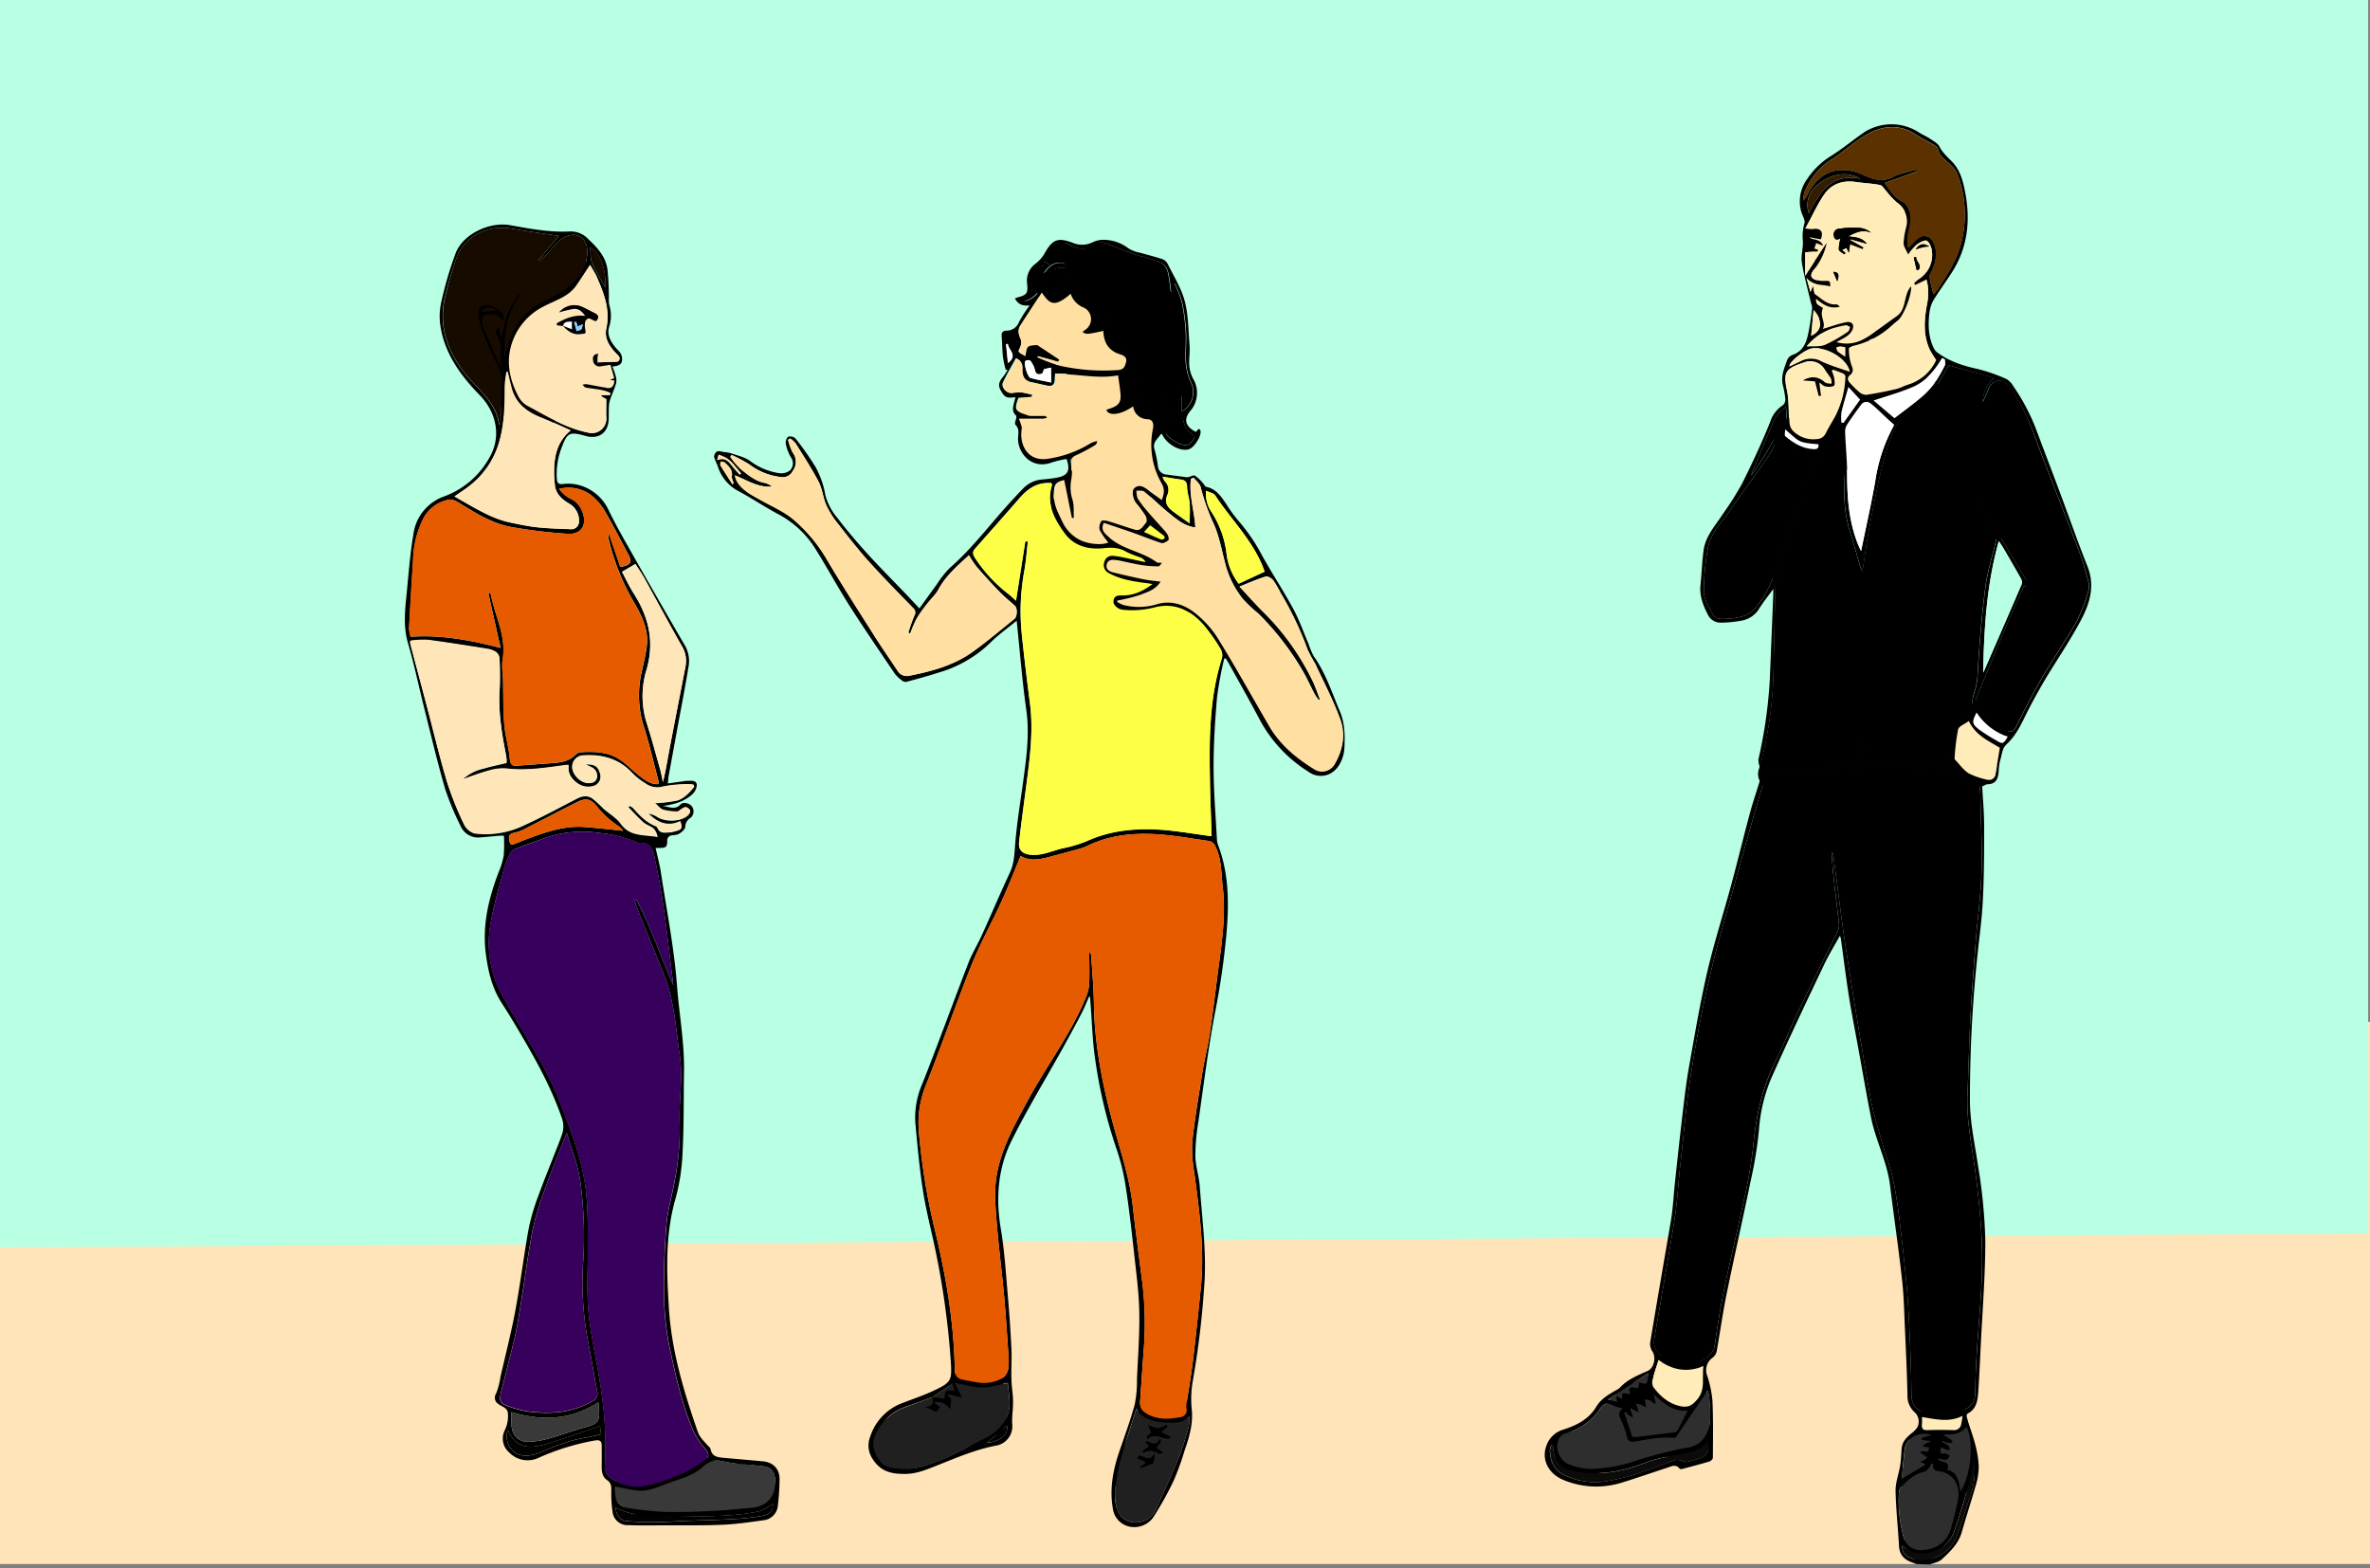<svg id="Layer_1" data-name="Layer 1" xmlns="http://www.w3.org/2000/svg" viewBox="0 0 680 450"><rect x="0" y="0" width="680" height="450" fill="#808080" stroke="none"/><rect y="293.18" width="680" height="155.57" style="fill:#ffe4b9"/><polygon points="679.48 353.91 -0.52 357.9 -0.52 0 679.48 0 679.48 353.91" style="fill:#b9ffe4"/><path d="M172.43,97.55a4.63,4.63,0,0,0-.11-.56q-.47-8.76-1.48-17.47a5.56,5.56,0,0,0-7.45-4.44,5.37,5.37,0,0,0-4.42.67c-3.45-.51-6.93,2-9.52,4.61a5.32,5.32,0,0,0-4.17.35,15.46,15.46,0,0,0-5.67,5.1A4.82,4.82,0,0,0,134.9,92a60,60,0,0,0,2.56,7.37,15.86,15.86,0,0,0,1.65,3.85,4.28,4.28,0,0,0,.48.64q1,2,2.27,3.92a64.81,64.81,0,0,0,5.59,18.76c2.23,4.78,9.13,2,9.32-2.52l.06-1.55a4.58,4.58,0,0,0,3.25-3.4q.42-1.47.75-2.94a12.61,12.61,0,0,0,4.51.79,9.29,9.29,0,0,0,8.82-6.15C175.86,105.81,173,102.24,172.43,97.55Zm-10.17,7.74q0-.93,0-1.86a1,1,0,0,0,0-.17,4.91,4.91,0,0,0,.53,0,4.56,4.56,0,0,0,1.73,2.26q.08.45.12.9a1,1,0,0,0,0,.38,2.7,2.7,0,0,1-1.31-.62A4.4,4.4,0,0,1,162.26,105.29Z" style="fill:#020202"/><path d="M341.06,161.9a4.44,4.44,0,0,0-1.63-2.59l-.69-5.19c-.51-3.85-3.73-5.38-6.4-4.6l-.28-2.22c-.56-4.37-4.7-5.79-7.49-4.17l0-.65a4.73,4.73,0,0,0-5.27-4.8c0-1.08-.09-2.15-.13-3.23,0-.74,0-1.49-.09-2.24a5.06,5.06,0,0,0-1.63-3.42,17.42,17.42,0,0,1,1.06-4.11,4.8,4.8,0,0,0,3.3-1.3l.17-.16a5.25,5.25,0,0,0,8.89.31l.56-.87a4.69,4.69,0,0,0,3.79-2.41c.77-1.28,1.54-2.55,2.3-3.83a5.28,5.28,0,0,0-2.15-7.12c1.08-4-3.12-6.9-6.55-5.78a3.9,3.9,0,0,0-.81-1.79A4.46,4.46,0,0,0,326.16,97c.33-1.71.67-3.42,1-5.13a4.9,4.9,0,0,0-5.84-6,5.73,5.73,0,0,0-4.21-3.13,9.85,9.85,0,0,0-2.62-3.68c-3.4-3-6.53-2.87-9.82-1.51a5.51,5.51,0,0,0-6.89,3c-1.43,3.42,1.16,7.18,4.65,7.83,2.09.39,3.28-.37,5.1-1.2a1.8,1.8,0,0,0,.53-.35,4.34,4.34,0,0,0-.08.53c-.05.55-.11,1.07-.18,1.58a35.27,35.27,0,0,0-11.33,3.34c-3.93,1.77-2.79,8.25,1.2,9.14a10.62,10.62,0,0,1,6.89,4.3,6.38,6.38,0,0,0,2.61,2.21,6,6,0,0,0,1.95,2.78,9.26,9.26,0,0,0-.1,1.68c0,.17,0,.32.05.48a13.5,13.5,0,0,1-11.17,1.71c-6.25-1.43-8.9,8-2.66,9.64.7.19,1.39.34,2.09.47q5.12,1.14,10.23,2.24a22,22,0,0,0,.31,7.8l-.12.09c-5.36,5-7.17,11.54-6.06,18.62a4.23,4.23,0,0,0,3.65,3.48,18.78,18.78,0,0,0,1,8,5,5,0,0,0,9.17.94q.27,6.34.55,12.71c.23,5.51,8.3,6.93,9.82,1.33l.36-1.39a4.86,4.86,0,0,0,9.09.26c2.44.86,5.2.11,5.87-3.29A31.27,31.27,0,0,0,341.06,161.9Z" style="fill:#020202"/><path d="M338.25,114.47a5.88,5.88,0,0,0,2.58-5.79c-1.66-8.39-2.71-17.23-5.21-25.41-1.74-5.69-6.36-10-12.67-7.56-6.91,2.72-7.88,11-8.75,17.41a90.36,90.36,0,0,0,.35,25.23,4.66,4.66,0,0,0,.45,1.45l-1.23,8.48a5.35,5.35,0,0,0,2.7,5.54c-.19,1.88-.46,3.78-.8,5.72-.74,4.23-.08,7.46,3.49,10.05a3.9,3.9,0,0,0,2.35.71c.15.63.29,1.26.45,1.88,1.57,6.24,11.22,3.6,9.65-2.65-1.33-5.25-2.41-10.52-3.27-15.86a3.85,3.85,0,0,0-1.53-2.55,46.53,46.53,0,0,0-.25-6.25,5,5,0,0,0,4-1.83c3.1,3.39,10.13.72,8.54-4.65A21.25,21.25,0,0,1,338.25,114.47Zm-11.41-25c.54,2.4,1,4.83,1.47,7.24.26,1.34.53,2.67.79,4a5.63,5.63,0,0,0-1.61-.47A24,24,0,0,1,326,91.72a4.75,4.75,0,0,0-1.11-3.15,15,15,0,0,1,1.08-2.75.49.49,0,0,1,0,.11C326.29,87.12,326.58,88.31,326.84,89.51Z" style="fill:#020202"/><path d="M219.21,422.77c-2.47-3.38-7.88-2.79-12.05-2.78a5.65,5.65,0,0,0-.73.07,11.51,11.51,0,0,0-8.17-2.23l-.56.07a17.16,17.16,0,0,0-9.36-1.41,5.76,5.76,0,0,0-2.6,1c-2.83-2.75-8.79-1.65-8.56,3.35,0,1,.11,2.08.22,3.14a5.72,5.72,0,0,0-1.15,2.33,5.09,5.09,0,0,0,2.3,5.65l.31.15a5.32,5.32,0,0,0,2.13,1.37,6.48,6.48,0,0,0,2.56,1.59,12.42,12.42,0,0,0,7.6-.29c4.67.11,9.53-.26,13.94-.19a5.2,5.2,0,0,0,1.73-.25,37.9,37.9,0,0,0,5.44,0,10.85,10.85,0,0,0,5.42-1.85l.44,0C224.13,433.11,224.46,424.33,219.21,422.77Z" style="fill:#020202"/><path d="M286,387c-1.17-5.06-8.18-4.44-9.64,0l-2.64,8a4.94,4.94,0,0,0-.24,2.17c-3.58,4.82-10.9,6.24-16.18,8.35-4.95,2-9.66,6.76-6.31,12.36,6.56,11,24.63-4.85,32.72-5.58,2.61-.24,5.12-2.11,5-5A108,108,0,0,0,286,387Z" style="fill:#020202"/><path d="M338.54,400c-.54-2.45-2.86-3.44-5.1-3.23a4.63,4.63,0,0,0-3.54,1.63,10.68,10.68,0,0,0-3.3,6.38l0,.05h0c-.08.43-.14.87-.19,1.33a5.25,5.25,0,0,0,0,.79c-.18.67-.35,1.34-.53,2-.13.16-.26.32-.39.5-4.85,6.93-6.27,14.88-5,23.14.65,4.18,7.36,4.91,9.14,1.2,4.46-9.3,10.81-19.08,11.22-29.62A4.37,4.37,0,0,0,338.54,400Z" style="fill:#020202"/><path d="M286.26,391c0-.45,0-.91,0-1.38-.24-6.41-10.24-6.45-10,0,.18,4.87-3.21,8-6.89,10.51-2.67,1.23-5.43,2.16-8.17,3.25-4.9,1.94-9.27,4.74-10.58,10.16-1,4.07,3.52,8.05,7.35,5.64,4.63-2.91,10.55-5.93,15.78-9.62-.11,3.12,2.32,6.3,6.09,5A10.35,10.35,0,0,0,286.7,408c1.47-4.18-.27-8.15.51-12.32h0c.09-.42.17-.86.23-1.32A3.89,3.89,0,0,0,286.26,391Z" style="fill:#020202"/><path d="M486.73,387.57a4.71,4.71,0,0,0-.3-.72c0-.11,0-.22,0-.33-.62-6.35-10.63-6.41-10,0,.21,2.13.78,5-.18,7a4.15,4.15,0,0,1-1,1.33c-.42,0-.82.11-1.22.18v0l-.07,0a20.9,20.9,0,0,0-12.18,7c-2.77,3-5.09,7-8.51,9.38a5.05,5.05,0,0,0-7.32,5.59c.15.71.31,1.42.46,2.13a5,5,0,0,0,4.95,3.63,11.7,11.7,0,0,0,8.76-.76l.81-.35a4.75,4.75,0,0,0,2.63.07,99.07,99.07,0,0,0,12.27-4.07l.95-.34a4.84,4.84,0,0,0,1.46.62,10.83,10.83,0,0,0,5.27.15h1.86a5.09,5.09,0,0,0,5-5A76.38,76.38,0,0,0,486.73,387.57Z" style="fill:#020202"/><path d="M584.57,143.5a11,11,0,0,0-6-2.63,5,5,0,0,0-.51-2.23c.18-.29.34-.58.52-.87,3.51-5.42-5.14-10.44-8.63-5.05a49.47,49.47,0,0,0-5.62,12,4.29,4.29,0,0,0,.23,3.22,5.13,5.13,0,0,0,3.91,4.79c2,2.42,6,3,7.94-.53l.88-1.58c.82.27,2.59,4.1,2.73,4.57a37,37,0,0,1,1.33,9.65,52.09,52.09,0,0,1-3.23,18.28,66.88,66.88,0,0,1-8.22,15.63,4.14,4.14,0,0,0-2.47,1.51,152.83,152.83,0,0,0-10.35,13.94c-1.88,2.88-.05,6,2.55,7.08.09,4.43,6.54,7.28,9.26,2.53l1.62-2.82a4.36,4.36,0,0,0,3.55-3.48c.43-1.75.85-3.49,1.28-5.24a5.56,5.56,0,0,0,.14-1c.14-.28.28-.55.43-.82a5,5,0,0,0,.33-3.61c8.1-11.1,14-23.64,15-37.71C591.83,161,591.17,149.42,584.57,143.5Z" style="fill:#020202"/><path d="M563,401.52a4.25,4.25,0,0,0-1.8-2.7,7.85,7.85,0,0,0-1.87-4.08,5,5,0,0,0-6.06-.78l-.43.3a5.13,5.13,0,0,0-1.8,6.84l.2.35c.06.1.12.18.17.27-.45,1,0,4.58,0,5.24s.06,1.38.06,2a5,5,0,0,0-2.44,2,12.45,12.45,0,0,0-2.09,6.9,11.18,11.18,0,0,0-.56,1.8c-1.55,7.44-.47,15.93.22,23.42.37,4.1,5.3,6.86,8.53,3.53,4.74-4.88,7-10.93,8-17.38C570.49,423.27,564.56,408.72,563,401.52Z" style="fill:#020202"/><path d="M569.71,201.44a4.57,4.57,0,0,0-4.73,2.37c-.16.29-.31.58-.47.86a5.63,5.63,0,0,0-4.69.6,4.16,4.16,0,0,0-4.74,2.88,6,6,0,0,0-2.81-.26,4.58,4.58,0,0,0-5,.41,3.67,3.67,0,0,0-3.28.41,4.16,4.16,0,0,0-4.31.71,4.22,4.22,0,0,0-3.38.87c-.36.26-.7.53-1,.8a4.6,4.6,0,0,0-4.7-.18,6.09,6.09,0,0,0-3.58-1.48,6.63,6.63,0,0,0-3.81.81,3.76,3.76,0,0,0-3.06.44c-.22-.31-.44-.62-.68-.92-2.12-2.66-6.12-1.52-7.77,1a4.35,4.35,0,0,0-1.13.28,4.12,4.12,0,0,0-3.55,2.47,10,10,0,0,0-.48,1.2h0c-.63,2-1.27,4-1.9,6-1,3.26,1.69,5.89,4.53,6.27a5.25,5.25,0,0,0,2.6,1.14c.34,3.22,4.72,5.09,7.63,3.61,1.2-.6,2.36-1.26,3.5-1.94a5.57,5.57,0,0,0,4.61,1.37c.14,3.62,3.58,7.36,7.25,4.57.67-.51,1.32-1,2-1.58a5.5,5.5,0,0,0,2.8.15,13,13,0,0,0,1.54-.43,5.51,5.51,0,0,0,6.8-.3l.52-.54a7,7,0,0,0,4,1.18,7.84,7.84,0,0,0,6.59-3.57,4.81,4.81,0,0,0,5.61-3.53c.11-.53.21-1.08.32-1.62,2.63,1,6,.11,6.65-3.18.09-.51.2-1,.3-1.52l.33-.45a4.07,4.07,0,0,0,.72-3.57,44,44,0,0,1,3.71-8.61C579.33,203.21,573.91,199.36,569.71,201.44Z" style="fill:#020202"/><path d="M557.38,112.47c0,.27,0,.53,0,.79-.34-2.87-3-6.12-6.33-4.82l-.12.15c0-.11,0-.23,0-.34a4.06,4.06,0,0,0-3.16-4.64,5.4,5.4,0,0,0-1.22-1.82,66.59,66.59,0,0,1,4.27-15,11.71,11.71,0,0,0,2.37-6.26A4.15,4.15,0,0,0,551,76.45q.83-4.82,1.67-9.63c.92-5.3-6.14-9.08-9.14-3.86l-4.23,7.39a24.53,24.53,0,0,0-5.41-13.8c-2-2.44-6.47-1.65-7.85,1a27.73,27.73,0,0,0-1.15,2.57,5.34,5.34,0,0,0-4.37,5,191,191,0,0,0,2.31,32.58,2.66,2.66,0,0,0,.17.63.25.25,0,0,0,0,.07l-6.28,11.9a4.89,4.89,0,0,0,2.29,6.92,5.56,5.56,0,0,0,1.31,1.15,4.39,4.39,0,0,0,1.12,1.57.59.59,0,0,1,0,.13c-1.68-.06-3.53-.73-5.4-.69-3.52.09-5.66,2-6.87,5.16a5,5,0,0,0,2.3,5.65,14.1,14.1,0,0,0,7,1.48l-1.3,2.61a42.49,42.49,0,0,0-5.77,11.76,4.36,4.36,0,0,0,0,2.65,94.17,94.17,0,0,0-3.74,12.85c-1.35,6.29,7.61,8.78,9.64,2.65a182.56,182.56,0,0,1,20.49-42.51,5.33,5.33,0,0,0,6.63-.28,17.32,17.32,0,0,0,3.16-3.32,9.93,9.93,0,0,0,1.71.42,8.59,8.59,0,0,0,3.08,2.56C558.06,124,563.13,115.4,557.38,112.47ZM537,98.84a6.42,6.42,0,0,0-.65-.41,4.14,4.14,0,0,0-.43-2.27,38.7,38.7,0,0,0,2.73-4.37Q537.66,95.29,537,98.84Z" style="fill:#020202"/><path d="M549.78,448.75c-.31-.13-.6-.27-.91-.37-2.33-.77-3.86-2.13-4-4.79-.3-5.32-.89-10.63-1-15.95,0-2.36.93-4.72,1.31-7.1.27-1.62.31-3.27.44-4.91.18-2.2,1.7-3.52,3.27-4.73a3.64,3.64,0,0,0,.34-5.81,6.23,6.23,0,0,1-1.94-4.69c-.13-6.54-.45-13.08-.75-19.62-.2-4.45-.28-8.92-.78-13.34-1-9.17-2.36-18.31-3.49-27.47-.84-6.73-4.12-12.75-5.43-19.32-1.44-7.21-2.64-14.48-4-21.72-.79-4.38-1.68-8.74-2.36-13.14-.86-5.53-1.55-11.1-2.32-16.65a3.49,3.49,0,0,0-.29-.61c-1.55,2.82-3.16,5.42-4.46,8.17-5,10.49-10,21-14.71,31.56a46,46,0,0,0-4,15.74,114.58,114.58,0,0,1-2.39,14.78c-2.23,10.87-4.7,21.68-6.92,32.55-1.11,5.43-1.86,10.94-2.84,16.4a3.14,3.14,0,0,1-1.11,1.78,4.34,4.34,0,0,0-1.6,5.21,31.86,31.86,0,0,1,1.5,7.23c.25,5.42.15,10.87.12,16.3,0,.37-.56.95-1,1.08-2.57.77-5.17,1.45-7.77,2.13-.24.07-.65.07-.77-.07-1.12-1.43-2.42-.63-3.6-.25-4.45,1.42-8.84,3-13.32,4.35a24.47,24.47,0,0,1-16.34-.83c-4.15-1.66-6.3-5.52-5.13-9.34a7.33,7.33,0,0,1,4.71-5.05c4-1.23,7.57-3,9.73-6.6,1.49-2.5,3.79-3.67,6.08-5a3.22,3.22,0,0,0,.67-.47c2.19-2.38,5.1-3.57,8-4.84,1.86-.83,2.51-3.79,1.42-5.56a4,4,0,0,1-.69-2.5c1.95-11.76,4-23.5,6-35.26.59-3.63.75-7.33,1.15-11,.7-6.45,1.38-12.9,2.15-19.34.54-4.52,1.05-9.06,1.85-13.54,1.64-9.19,3.18-18.41,5.29-27.49,2-8.55,4.73-16.92,7-25.41,1.8-6.63,3.39-13.31,5.19-19.94,1-3.71,2.3-7.34,3.35-11,.17-.59-.25-1.34-.41-2a6.42,6.42,0,0,1-.5-2.41A136.45,136.45,0,0,0,507.79,195l1-24.41c0-.51,0-1,0-1.61-1.43,2-2.89,3.75-4.07,5.7a7.39,7.39,0,0,1-5.2,3.42,33.19,33.19,0,0,1-5.89.55,4,4,0,0,1-3.67-2.42c-1.34-2.61-2.37-5.31-2.06-8.36.33-3.27.46-6.57.87-9.83.54-4.23,3.43-7.29,5.64-10.69a90.11,90.11,0,0,0,5.43-8.61c2.9-5.8,5.66-11.69,8.07-17.71a8.85,8.85,0,0,1,3.64-4.77,2.21,2.21,0,0,0,.7-1.74,27,27,0,0,0-.73-4.06c-.6-2.57.44-4.86,1.25-7.16a2.67,2.67,0,0,1,1.5-1.45c3.26-1.11,4.12-3.84,4.67-6.75.43-2.2.74-4.43,1-6.66a4.32,4.32,0,0,0-.31-1.41c-.91-3.89-2-7.75-2.65-11.69-.31-2,.39-4,.31-6.06a13.12,13.12,0,0,1,.43-5.16c.31-.87-.53-2.17-.87-3.26a10.79,10.79,0,0,1,1.62-9.43,22.28,22.28,0,0,1,6.94-6.72c3.3-2.06,6.3-4.59,9.52-6.8a14.54,14.54,0,0,1,15.53,0c1,.7,2.25,1.18,3.29,1.88s2.24,1.32,2.73,2.3c.93,1.83,2.41,3,3.75,4.46,2.32,2.46,3.07,5.72,3.67,8.89,1.48,7.94.66,15.57-3.76,22.55-1.77,2.78-3.73,5.43-5.44,8.24a9.29,9.29,0,0,0-1.1,3.52c-.44,3.53-.33,7,1.32,10.3a3.33,3.33,0,0,0,1,1.13c3.46,2.55,7.4,3.8,11.57,4.7a48.75,48.75,0,0,1,8.21,2.87,5.3,5.3,0,0,1,1.92,2,58,58,0,0,1,6.8,13c2.24,6,4.55,12,6.8,18.06,2.58,6.91,5,13.87,7.73,20.72,2.25,5.66.6,10.79-2,15.62-3,5.67-6.67,11-10,16.55-1.82,3.07-3.56,6.19-5.18,9.38s-3.09,6.7-5.85,9.28c-2.08,1.95-2,4.6-2.42,7.1a.86.86,0,0,0,0,.16c-.1,3.69-1.21,4.69-4.81,4.35.21,4,.59,8,.6,12,0,7.2,0,14.4-.39,21.59-.29,5.7-1.13,11.37-1.68,17.06a383.66,383.66,0,0,0-2,40.53c.06,6.15,1.4,12.1,2.29,18.13a152.92,152.92,0,0,1,2.12,21.63c0,10.15-.84,20.32-1.33,30.48-.21,4.28-.39,8.57-.69,12.85-.17,2.47-.44,5-3.05,6.34a1.39,1.39,0,0,0-.34,1.3c1.68,4.47,3.29,9,3.52,13.78a19.3,19.3,0,0,1-1,6c-1.19,4.28-2.62,8.5-3.82,12.78-.95,3.43-3.37,5.76-5.83,8-.87.79-2.28,1-3.45,1.44ZM506.89,221.47c-1.12,3.78-2.28,7.54-3.35,11.34-3.39,12-6.73,24-10.1,36a352.5,352.5,0,0,0-8,37.71c-1.55,9.37-2.31,18.87-3.38,28.32-.56,5-.78,10-1.57,14.92-1.84,11.56-3.94,23.07-5.86,34.61a4.38,4.38,0,0,0,.52,2.78,9.86,9.86,0,0,0,14.75,2.05c.91-.81,1.85-1.41,2.07-3,.78-5.65,1.69-11.3,2.85-16.89,1.7-8.23,3.73-16.39,5.46-24.61A135.46,135.46,0,0,0,503,329.22c.8-8.69,2.54-17,6.5-24.87,2.33-4.61,4.19-9.46,6.43-14.12,3.76-7.82,7.68-15.58,11.49-23.39a3.75,3.75,0,0,0,.2-1.92c-.51-4.65-1.09-9.28-1.59-13.93-.23-2.12-.34-4.26-.51-6.4.4.18.46.38.48.59,1.23,9.15,2.3,18.33,3.7,27.45,2.17,14.06,4.45,28.11,6.94,42.12.87,4.89,2.45,9.66,3.79,14.47.83,2.95,2,5.81,2.65,8.8.84,3.91,1.42,7.89,1.91,11.87.8,6.54,1.55,13.09,2.12,19.66.46,5.21.69,10.43.91,15.65q.33,7.43.42,14.85c0,2.19.84,4.2,2.78,4.82,3.87,1.25,7.78,1.83,11.72,0,2.15-1,3.72-2.31,3.79-4.85.07-2.35.08-4.71.19-7.07.55-12.52,2.3-25,1.66-37.57-.39-7.67-1.21-15.35-2.35-22.94-.91-6.1-2-12.14-1.72-18.35.32-7.31.45-14.63.84-21.93s1-14.59,1.52-21.88c.52-6.57,1.45-13.13,1.66-19.71.23-7.14-.16-14.3-.3-21.45a24.06,24.06,0,0,0-.25-3.61,2.19,2.19,0,0,0-1-1.41,54.59,54.59,0,0,0-6.51-2.5,23.86,23.86,0,0,0-5.75-1c-6-.21-12.07-.24-18.1-.37a2.9,2.9,0,0,0-2.54.65,2.65,2.65,0,0,1-2.27.44c-2.32-.72-4.55-.23-6.85,0-3.86.4-7.75.69-11.63.78A50.19,50.19,0,0,1,506.89,221.47Zm52.28-116.65c-.79,1.33-1.65,2.73-2.47,4.16a17.3,17.3,0,0,1-5.89,6.56,19.67,19.67,0,0,0-8.59,10.89c-1.07,3.22-2,6.5-2.75,9.81-1.19,5.24-2.24,10.52-3.21,15.8-.73,3.91-1.23,7.85-1.87,12-.31-.81-.59-1.41-.77-2-.93-3.1-1.77-6.24-2.76-9.32a36.84,36.84,0,0,1-1.66-11c-.06-5.67-.35-11.33-.66-17a28.06,28.06,0,0,0-1.07-4.58c-1.63,2.55-3,4.65-4.31,6.78a3.89,3.89,0,0,0-.31,1.43,10.23,10.23,0,0,1-.29,2.17c-2.07,5.27-4.2,10.52-6.29,15.78-.26.67-.43,1.37-.65,2-1.77,5.26-3.55,10.5-5.29,15.76a12.48,12.48,0,0,0-.87,3.5c-.26,8.74-.41,17.48-.61,26.23a114,114,0,0,1-3.2,23.48c-.65,2.76-.74,2,1.82,3.09a3.28,3.28,0,0,0,.65.1,44.86,44.86,0,0,0,14.94.1,26.81,26.81,0,0,1,7.2-.33c3.09.36,3.2.5,3.61-2.52.2-1.45.44-2.9.66-4.35l.46.07c-.12,1.94-.24,3.88-.37,5.92,3.27.14,6.35.16,9.4.44,5.61.5,11.26-1.27,17,.38a4.25,4.25,0,0,1-.82-4.53,8.83,8.83,0,0,0,.17-3.73c-.48-3.1.16-4.3,3.16-5.27a3.92,3.92,0,0,0,2.54-4.4,6.24,6.24,0,0,1,.24-3,19.42,19.42,0,0,0,1.14-6c.49-8.28,1.17-16.56,2.22-24.78.56-4.43,2-8.75,3-13.14a2.7,2.7,0,0,0-.35-1.63c-1.65-3.39-3.35-6.76-5-10.14l.26-.13,15.63,26.07-.46.36L580.81,168c-1.72,3.87-3.45,7.61-5.06,11.4q-4.38,10.33-8.62,20.72A2.52,2.52,0,0,0,567,202a16.33,16.33,0,0,0,8.53,7.67c1.37.55,2.22.29,3-1.22,2.4-4.83,4.87-9.62,7.58-14.28,3.13-5.37,6.7-10.48,9.76-15.89a51.15,51.15,0,0,0,3.37-8.74,4.69,4.69,0,0,0,0-2.6c-.78-2.86-1.53-5.74-2.58-8.5-4.16-10.89-8.51-21.71-12.61-32.62a63.57,63.57,0,0,0-7.13-14.43c-.69-1-1.92-2.17-3-2.22a3.58,3.58,0,0,0-3.45,2.57c-.46,1.27-1.08,2.48-1.63,3.72a9.69,9.69,0,0,1,3.26-7ZM526.9,98.17c3.86,1,6.81,0,9.56-2,2.59-1.83,5.16-3.7,7.74-5.54,2.94-2.08,1.84-6.11,4.12-8.56.19,2.4-2.07,8.28-3.71,9.69-.58.5-1.2,1-1.76,1.49a24.18,24.18,0,0,1-10.92,5.85c-.54.13-1.47.54-1.46.79a14.12,14.12,0,0,0,.65,4.57c.49,1.23.82,2.13-.31,3.05-.91.74-.75,1.52-.06,2.26a24.3,24.3,0,0,0,2.71,2.66,3.1,3.1,0,0,0,2,.77c2.82-.42,5.62-1,8.4-1.61,1.27-.29,2.45-1,3.71-1.35a13.06,13.06,0,0,0,7.92-7,33.37,33.37,0,0,1-1.77-2.86c-2-4.25-1.66-8.69-.83-13.11a16.68,16.68,0,0,0-.12-7.17l-3.28,1.58-.3-.51a11.1,11.1,0,0,1,1.28-1.1,8.25,8.25,0,0,0,3.73-8.64c-.22-.93-.88-2.28-1.57-2.44s-2,.55-2.82,1.16A18.09,18.09,0,0,0,547.5,73c-.57-1.33-1.3-2.28-1.3-3.23a22.21,22.21,0,0,1,.77-4.67,6.47,6.47,0,0,0-2.71-7,25.87,25.87,0,0,1-3.2-3.47c-.53-.57-1-1.44-1.69-1.56-2.3-.43-4.65-.53-7-.87-3.64-.52-6.82.56-8.88,3.49S520,62,518,65.55a20.08,20.08,0,0,0,2.33.12c2.16-.21,3,.9,2.11,3l-3.22-.56c1.23.87,3,.37,3.89,2.39l-2-.74-.52,1.56,1,.34,0,.47-3.64.25v6.74c2.2-3.37,4.18-6.43,6.17-9.48a17.42,17.42,0,0,1-3.63,7.67c-1.1,1.37-1.18,2.4.49,3a9.6,9.6,0,0,0,2.9.26c1.16,0,1.24.07,1.26,1.62-2.2-.75-4.75,0-6.82-2.43.45,1.57.76,2.68,1.14,4l.74-1.77c.25.95.21,2.13.74,2.51,1.79,1.28,3.43,3,6,2.81.29,0,.61.37,1,.65-2.94.82-4.82-.63-6.82-2.19-.27,2,1.61,2,1.94,2.67-1.14,2.27,1,4.18-.06,5.92,2.36-.69,4.52-1.51,6.76-1.94,1.72-.32,2.46.9,1.61,2.44A4.72,4.72,0,0,1,530,96.42C529.11,97,528.17,97.45,526.9,98.17Zm-16.67,27a39.74,39.74,0,0,1-2.66,5.47c-3.73,5.44-7.7,10.72-11.45,16.16-2.38,3.45-5.55,6.55-6.18,10.95a72.67,72.67,0,0,0-1.07,12.11c.06,2.14,1.42,4.34,2.53,6.33,1,1.75,2.91,1.44,4.62,1.3,2.65-.22,5.28-.55,7.23-2.65,4-4.27,5.71-9.73,7.75-15,1.78-4.6,2.91-9.44,4.59-14.07,1.79-4.91,3.89-9.7,5.84-14.55.15-.37.24-.76.42-1.38C516.9,130.76,513.63,128,510.23,125.15Zm44.53-40.78A18,18,0,0,0,556,82.91c.77-1.13,1.54-2.27,2.21-3.46a45.26,45.26,0,0,0,3.45-6.52,32.6,32.6,0,0,0-.09-23.1,7.36,7.36,0,0,0-1.68-2.32C558.43,46,556.42,45,556,42.61c-.07-.38-.64-.71-1.05-1-1.8-1.06-3.68-2-5.43-3.12-4.73-3.07-9.53-2.4-14,.14-3.42,1.94-6.34,4.75-9.65,6.9a20,20,0,0,0-8.08,9.5,12.84,12.84,0,0,0-.47,2.5,5,5,0,0,0,1.34-1.85c3.6-7.08,9.68-8.43,16.22-5.41,2.94,1.36,5.49,2,8.39.4a9.19,9.19,0,0,1,1.85-.71c1.56-.47,3.14-.9,4.72-1.35l.18.54-9.25,3.34c1.64,2.22,2.83,4.3,5.22,5.39a4.59,4.59,0,0,1,1.78,2.4c1,2.4.09,4.75-.35,7.12a20.77,20.77,0,0,0,0,3.53l.48.08c.62-.68,1.21-1.38,1.88-2,2.23-2.12,4.45-1.52,5.37,1.42.84,2.71.19,5.21-1,7.64-.22.43-.57.93-.5,1.33C553.85,81,554.3,82.58,554.76,84.37ZM465.62,404.06a11.33,11.33,0,0,1-2.14-.5c-2.48-1.18-3.1-1.25-4.6.92a17.37,17.37,0,0,1-9.81,6.81,3.44,3.44,0,0,0-1.88,1.66c-1.18,2.49.29,6.26,2.92,7.17a17.26,17.26,0,0,0,6.4,1.33,45,45,0,0,0,11.17-1.79,117.49,117.49,0,0,1,16.87-4.39,6.67,6.67,0,0,0,4.87-3.57c1.91-3.41,1.12-7.07,1-10.67a15.08,15.08,0,0,0-.45-2.11l-9.23,13.63a47.29,47.29,0,0,0-4.9,0c-2.29.23-4.55.71-6.83,1.06-1.31.19-2-.07-2.28-1.72-.32-1.92-1.38-3.72-2.06-5.59a1.9,1.9,0,0,1,.08-1.24A4.39,4.39,0,0,1,465.62,404.06Zm89,15.93h-.53a4.41,4.41,0,0,1-.48,1c-.42.49-.87,1.21-1.4,1.31-2.9.54-4.84,2.5-6.79,4.43a2.17,2.17,0,0,0-.57,1.32,39.91,39.91,0,0,0,1.39,13.23,5,5,0,0,0,5.37,3.46c4.34-.32,7.17-2.49,8.3-6.72.7-2.65,1.39-5.31,1.9-8,.72-3.83-1.54-7.32-5.18-7.85C555.24,422,554.38,421.72,554.65,420ZM543.49,121.88c-.93-.83-1.73-1.51-2.51-2.22-1.41-1.28-2.74-2.68-4.25-3.85a1.86,1.86,0,0,0-2.84.38c-1.36,1.87-2.72,3.74-4,5.68a3.8,3.8,0,0,0-.54,2.12c.16,4.17.56,8.33.6,12.5.07,7.57.77,15,4,21.62,1.33-6.5,2.87-13.27,4.07-20.1A47.69,47.69,0,0,1,543.49,121.88Zm-26.23-12.73c2.33-1.28,4.1-1.12,5.86.2a2.85,2.85,0,0,0,.81.57,10.6,10.6,0,0,0,1.5.19,3.85,3.85,0,0,0-.15-1.47c-.51-.91-1.23-1.69-1.76-2.59a4.69,4.69,0,0,0-5.89-2.06c-5.39,1.71-6,2.84-5,7.72.67,3.07.47,6.32.75,9.47a3.85,3.85,0,0,0,.8,2.25,8.19,8.19,0,0,0,7,2.56,2.85,2.85,0,0,0,2.58-1.64c.81-1.57,1.71-3.08,2.58-4.61a26.69,26.69,0,0,0,3.08-11.63,1.13,1.13,0,0,0-.55-.88c-1-.45-2-.79-3-1.17l-.38.35a10.47,10.47,0,0,1,.7,2c.11.79.29,2.07-.09,2.32a4,4,0,0,1-2.54.1c-.49-.08-.91-.58-1.64-1.07.2,1.53.34,2.65.49,3.78l-.64.11-1.09-4.22ZM569,193c.12-.24.26-.46.37-.7,3.57-8.21,7.16-16.41,10.69-24.64a2.11,2.11,0,0,0-.18-1.6c-1.64-2.93-3.34-5.81-5-8.7-.35-.6-.74-1.16-1.36-2.12C569.94,167.82,569.27,180.34,569,193Zm4.82,21.61c-3.2-2-6.87-3.47-8.9-7.68-1.16.88-2.84,1.49-3.07,2.45a60.16,60.16,0,0,0-1,8.29.37.37,0,0,0,.1.3c1.27,1.34,2.36,3,3.86,3.92a21,21,0,0,0,5.07,1.8,2,2,0,0,0,2.7-1.67C573,219.44,573.4,216.9,573.79,214.56ZM475.87,390.22c-.57,1.84-1.18,3.58-1.63,5.37a3.24,3.24,0,0,0,.07,2.31c1.9,2.54,4.2,4.66,7.4,5.47,2.55.64,3.77,0,5.39-2,2.32-2.89,1.16-6.15,1.58-9.38C483.86,394,479.7,393,475.87,390.22Zm-9.25,14.88-.6.34c.76,2.3,1.53,4.59,2.31,6.95a8.81,8.81,0,0,0,1,0c3.7-.44,7.39-.88,11.08-1.36a1.32,1.32,0,0,0,.89-.57c1-1.81,1.89-3.65,2.9-5.63-4,.34-6.81-1.95-9.76-4.73.28,1.19.43,1.84.59,2.5l-.42.24a6.7,6.7,0,0,0-1.32-1,4.55,4.55,0,0,0-1.41-.21c.18,1,.29,1.6.4,2.23-.52-.26-1-.55-1.58-.76a9.37,9.37,0,0,0-1.51-.29,7.53,7.53,0,0,1,.54.85c.14.52.25,1,.37,1.56-.46-.19-.92-.36-1.36-.58a9.54,9.54,0,0,1-.91-.6,1.34,1.34,0,0,0,.13,1c.21.59.38,1.2.56,1.8-.51-.31-1-.59-1.52-.94A2.3,2.3,0,0,1,466.62,405.1Zm-21.08,9.67-.47-.11a5.24,5.24,0,0,0-.41,1.43c.12,3,1.09,5.71,4,7.06A20.23,20.23,0,0,0,460.85,425a64,64,0,0,0,8.31-2c3.91-1.25,7.73-2.8,11.63-4.11.58-.2,1.36.18,2,.31.39.07.79.32,1.14.25,1.13-.24,2.24-.57,3.34-.9,2.66-.79,3.36-2.09,2.59-5.15-1.84,2.93-4.84,3.16-7.68,3.79-3.36.75-6.85,1.2-10,2.45-6.5,2.55-13,3.75-20,2.59-4.18-.69-6-2.48-6.59-6.69C445.61,415.29,445.57,415,445.54,414.77ZM558,103.12l-.77-.38c-2.07,3.53-4.64,6.64-8.34,8.25s-7.58,2.65-11.34,3.92l6,5.09c2.54-2,4.94-3.69,7.21-5.58a24.16,24.16,0,0,0,3.9-3.93,43.05,43.05,0,0,0,3.33-5.64C558.23,104.4,558,103.71,558,103.12Zm4.47,324.81c3-4.49,4-14.69,1.64-18.53-1.72,2.23-4.18,2.24-6.73,2.18a12.49,12.49,0,0,0,2.09,1.29c.33.2.52.65.77,1A5,5,0,0,1,559,414a9.06,9.06,0,0,1-1.53-.55l-.16.39a9.57,9.57,0,0,1,1.77,1c.29.25.3.81.44,1.23a5.39,5.39,0,0,1-1.14-.14,10.35,10.35,0,0,1-1.36-.66c-.34,1.14-.67,2,.93,1.8.49-.05,1,.33,1.51.51-.65,2.28-2.19.72-3.39,1,.81,1.3,3.75.46,2.69,3.18C561.91,422.44,562,425.18,562.5,427.93Zm-10.08-7.67a2.05,2.05,0,0,0-.23-.2l-1.26-.68a10,10,0,0,0,1.22-.49,6.34,6.34,0,0,0,.85-.66l-2.17-1.59c1.09-.66,3,.84,2.51-1.49a2,2,0,0,1-.54.08c-.42-.07-.83-.17-1.25-.26a6.55,6.55,0,0,1,1-.81,5.65,5.65,0,0,1,1.23-.37l-.06-.31-2.37-.35v-.56l2.78-.81c-3.07-1.17-7.06.75-7.52,3.64s-.63,6-.91,8.88Zm-6.57,23.22a3.14,3.14,0,0,0,2.09,3.45c5,2,11.39-.53,13.63-6.42,1.3-3.44,2.26-7,3.5-10.46a22.54,22.54,0,0,0,1.28-11.58,42.41,42.41,0,0,1-.56,4.3c-1.63,5.7-3.23,11.41-5.22,17a9.05,9.05,0,0,1-3.72,4.41C553.29,446.25,549.49,446.71,545.85,443.48ZM530.77,106.69c-.7-3.81-6.82-7.38-10.91-6.73-2,.33-6.6,3.87-6.42,5.14,1.15-.54,2.28-1.06,3.38-1.6a6.14,6.14,0,0,1,5.78.16C525.13,104.87,527.87,105.64,530.77,106.69Zm-28.29,29.47.1.17c1.06-1.58,2.17-3.14,3.18-4.75,1.91-3.06,3.59-6.28,5.71-9.18,1.25-1.72,1.39-3.26.88-5.67-1.24,1.29-2.52,2.09-3,3.23C506.93,125.31,504.74,130.75,502.48,136.16Zm49,270.41a16.76,16.76,0,0,1,0,2.13c-.17,1.32.33,1.72,1.66,1.65,2.44-.11,4.89-.09,7.34,0a2,2,0,0,0,2.21-1.53,25.77,25.77,0,0,0,.42-2.56C559.19,408.2,555.42,407.2,551.47,406.57ZM518.38,99.38c2-.14,3.86.14,5.32-.45a43.65,43.65,0,0,0,6.52-3.75c.36-.23.44-.89.64-1.35-.42-.18-.88-.57-1.26-.51a27.47,27.47,0,0,0-4.12,1A16.39,16.39,0,0,0,518.38,99.38Zm15.41-48.09c-3.79-2.29-8.58-1.49-12.5,1.9A7.25,7.25,0,0,0,519,61.26C522.12,55.13,525.53,49.57,533.79,51.29ZM576,211.35a17.17,17.17,0,0,1-8.88-6.91c-1.41,2.74-1.36,3.33.92,5.05a50.33,50.33,0,0,0,4.58,2.88C574.68,213.58,574.79,213.53,576,211.35ZM533.7,114.67,530.42,111c-.72,2.5-1.47,4.85-2,7.25a13.82,13.82,0,0,0,0,3l.6.07C530.56,119.08,532.17,116.81,533.7,114.67ZM465.47,401.41c0-.86-.43-2,1-1.54,1.27.4,1.37,0,.91-1.05-.07-.15.59-.87.77-.82,1.95.55,1.95.57,2.09-1.36,2.36.77,2.36.77,2.61-2.61l-11.46,7.53,2.56.75c-.1-.62-.18-1.07-.31-1.79Zm46.72-278.22c0,.83-.25,1.71,0,2,2.37,2,4.94,3.61,8.19,3.73,1.11,0,1.48-.39,1.32-1.42C515.45,127,516.14,126.44,512.19,123.19Zm8.16-34.25c-.25,2.69-.46,5-.69,7.39C522.75,95,523.14,91.9,520.35,88.94Zm9.12,13.41V99.64a8,8,0,0,0-1.54-.26,4,4,0,0,0-1.13.35c.17.4.23.91.53,1.17A20.23,20.23,0,0,0,529.47,102.35Z"/><path d="M312.46,286c-.68,1.53-1.28,3.1-2.06,4.59q-2.77,5.32-5.7,10.58c-4.81,8.65-10,17.12-14.4,26-4,8-4.65,16.68-3.11,25.6,1,6,1.38,12.11,1.91,18.18q.7,8,1.1,16c.14,2.83-.09,5.68,0,8.52,0,1.91.34,3.82.44,5.74.06,1.2,0,2.41-.08,3.61a28.9,28.9,0,0,0-.15,3.59,5.63,5.63,0,0,1-4.34,6.31c-6.13,1.12-11.79,3.61-17.5,5.86-2.95,1.17-5.74,2.34-9,2.32-3.74,0-6.84-.62-9.15-4.23a6.85,6.85,0,0,1-.74-6.47,15.29,15.29,0,0,1,9.44-9.72c3-1.16,6.11-2.2,9-3.58,4.86-2.3,5-2.9,4.69-8.14a235.36,235.36,0,0,0-4-30c-1.25-6.42-3-12.75-4-19.19s-1.6-13-2.19-19.49a24.23,24.23,0,0,1,2.05-11.23c4.53-11.44,8.72-23,13.16-34.51,1.11-2.86,2.76-5.5,4-8.3,2.67-5.85,5.16-11.79,7.9-17.61,1.37-2.9,1.34-5.9,1.61-9,.46-5.19,1.25-10.35,2-15.52,1-7.4,2.19-14.73,1.12-22.29-1.18-8.31-1.83-16.69-2.75-25.52-2.69,2.2-5.22,4-7.36,6.11a35.43,35.43,0,0,1-14.95,8.74c-3.09,1-6.21,1.84-9.33,2.69a1.56,1.56,0,0,1-1.19-.33,10.37,10.37,0,0,1-2.13-2c-4.37-6.47-8.79-12.92-13-19.5-3.54-5.57-6.65-11.41-10.22-17a27.85,27.85,0,0,0-10.28-9.31c-3.74-2-7.32-4.39-11.07-6.44a12.07,12.07,0,0,1-6.28-7.41,24.72,24.72,0,0,1-1-2.48,1.91,1.91,0,0,1,.78-1.61c.5-.25,1.28,0,1.93.13a10.37,10.37,0,0,1,2.09.35c1.83.64,3.86,1.06,5.4,2.14a18.45,18.45,0,0,0,8.4,3.57,4.2,4.2,0,0,0,3.14-.75,2.92,2.92,0,0,0,.31-3.75,12.32,12.32,0,0,1-1.47-3.82,2.43,2.43,0,0,1,.61-2.11,2.25,2.25,0,0,1,2.14.47,81.73,81.73,0,0,1,5.77,8.2,25.94,25.94,0,0,1,2.84,8.19,17,17,0,0,0,3.46,6.47c2.73,3.59,5.66,7,8.7,10.36,3.66,4,7.52,7.87,11.29,11.81,1.13,1.18,2.24,2.39,3.51,3.75,1.75-2.42,3.35-4.69,5-6.92a28.06,28.06,0,0,1,3.78-4.76c6-5.21,10.79-11.56,16.07-17.45q2.47-2.77,5.06-5.44a8.5,8.5,0,0,1,5.62-2.45c1.31-.12,2.62-.27,3.91-.5,3.18-.59,3.94-2,2.78-5.36a29.2,29.2,0,0,0-4.24,1c-5.71,2.11-9.59-2.51-9.69-6.67,0-1.41.55-2.87-.75-4.17-.33-.32.2-1.5.37-2.47-1.92-1.44-.7-3.49-.38-5.43-2.58.37-3.09.09-4.28-2.09-.91-1.64-.05-2.8.95-4a16,16,0,0,0,1.11-1.77h-.55a32.13,32.13,0,0,1-.79-3.6c-.21-2-.2-3.95-.37-5.92-.09-1.1.23-1.64,1.39-1.7a3.8,3.8,0,0,0,3.59-2.49,34.5,34.5,0,0,1,3.07-4.76c-2.11.27-3.39-.37-4.26-2,1.12-.47,2.67-.65,3.25-1.49s.24-2.37.2-3.59a6,6,0,0,1,2.54-4.93,10.46,10.46,0,0,0,2.46-2.77c2.3-4.18,3.87-4.83,8.28-3.12a6.88,6.88,0,0,0,5.73-.28,7.24,7.24,0,0,1,3.61-.62,11.88,11.88,0,0,1,6.51,2.44,10.08,10.08,0,0,0,3.52,1.29c2.07.62,4.19,1.11,6.24,1.81a3,3,0,0,1,1.54,1.42c1.73,3.52,3.89,6.94,4.87,10.67,1.05,4,1,8.35,1.37,12.55.13,1.53-.08,3.08-.1,4.62a9.7,9.7,0,0,0,1.38,5.5,8,8,0,0,1-.74,8.4c-2.36,2.6-1.95,4.75,1.27,6.4l.81-.86c1.67.41-.83,5.28-2.9,5.86-2.31.64-5.78-1.16-7.33-3.79-.11-.18-.19-.38-.44-.87-.88,1.62-2.69,2.44-2,4.67a34.82,34.82,0,0,1,1,5,2.61,2.61,0,0,0,2.5,2.23c1.84.26,3.69.5,5.54.74a1.77,1.77,0,0,0,.65,0c.65-.15,1.49-.67,1.91-.43a11.63,11.63,0,0,1,2.24,2.1c.36.37.63,1,1,1.12,2.91.59,4.31,2.83,5.79,5a37.62,37.62,0,0,0,3.39,4.67,52.21,52.21,0,0,1,7,10.33c2.81,5,6,9.87,8.75,14.94,1.77,3.27,3,6.81,4.47,10.24a18.65,18.65,0,0,0,1.47,3.45c3.41,4.83,5.19,10.41,7.46,15.77,1.47,3.46,1.48,7,1.31,10.52-.15,3-1.86,7.24-5.78,7.92a6,6,0,0,1-4.62-1.16,39.66,39.66,0,0,1-13.84-14.77c-2.82-5.35-5.81-10.61-8.74-15.9-.33-.61-.7-1.19-1.05-1.79l-.45.05a106.18,106.18,0,0,0-2.06,11c-.58,6.67-1,13.38-1,20.08,0,6.92.6,13.84.95,20.75a5.55,5.55,0,0,0,.32,1.62c3.21,8.33,3.16,17,2.41,25.68a216.6,216.6,0,0,1-3.21,22.16c-2,10.45-3.32,21.05-4.83,31.59a60.35,60.35,0,0,0-.87,9.83c.06,2.93,1.06,5.84,1.27,8.78.7,9.71,2.07,19.4,1.23,29.17a250.71,250.71,0,0,1-3.33,27.14,30.49,30.49,0,0,0-.16,8c.31,4-.81,7.72-2.09,11.42a79.94,79.94,0,0,1-3.08,8.52,92.1,92.1,0,0,1-6,10.77,6.69,6.69,0,0,1-7.76,2.24,6.13,6.13,0,0,1-3.77-5c-.95-5.57.07-10.95,1.87-16.22,1.53-4.48,3.18-8.92,4.42-13.48a34.53,34.53,0,0,0,.65-7.36c.28-6.43.79-12.87.66-19.29-.11-5.7-.9-11.39-1.52-17.07-.71-6.39-1.43-12.79-2.42-19.14a61.31,61.31,0,0,0-2.65-10.68A139,139,0,0,1,314.24,304c-.8-5.31-.92-10.72-1.35-16.09-.05-.63-.09-1.26-.13-1.89ZM267.59,400.82c-2.53.93-5,1.89-7.59,2.76a14.68,14.68,0,0,0-9.24,9c-1,2.51,1.33,7.52,3.93,8.2a19.08,19.08,0,0,0,9.95-.06c6.76-1.83,12.67-5.55,18.87-8.59a13.65,13.65,0,0,0,4.25-3.78c2.93-3.66,1.68-7.9,1.41-11.59-2.53.45-5,1.25-7.44,1.24s-5-.82-7.8-1.33c.68,1.38,1.3,2.64,2.08,4.24l-4.31-1,1.22,1.62c-.07.91-.14,1.69-.23,2.81-1.17-1.46-2.47-2.46-4.79-2l1.84,1.32-1,1.44-3.3-1.47c2.65,0,2.16-1.58,2.15-2.87l3.48.58c0-2.43.3-2.68,2.8-2.31L273.3,397ZM292.84,245.6c-1.85,4.41-3.56,8.81-5.51,13.1-2.79,6.1-6.09,12-8.58,18.2-4.57,11.43-8.56,23.09-13.12,34.52a28.74,28.74,0,0,0-2,13.06,183.67,183.67,0,0,0,4.66,28.61c3.16,13.18,5.45,26.49,5.66,40.09a2.47,2.47,0,0,0,2,2.62c1.44.34,2.91.57,4.37.83a10.64,10.64,0,0,0,7.19-1.15,4.23,4.23,0,0,0,1.77-2.7,21.41,21.41,0,0,0,0-4.93c-.37-5.43-.71-10.87-1.21-16.29-.64-6.94-1.55-13.86-2.1-20.81-.33-4.15-.72-8.4-.16-12.47,1.12-8.2,5.2-15.33,9.07-22.52,5.42-10.07,12.5-19.21,16.8-29.9a11.82,11.82,0,0,0,.84-3.94c.13-2.93,0-5.87,0-8.81a1.91,1.91,0,0,1,.59,1.34c.27,4.44.68,8.89.75,13.34.15,11.48,2.31,22.63,5.22,33.65,2.11,8,4.92,15.86,5.88,24.16.86,7.48,1.83,14.94,2.8,22.41a97.86,97.86,0,0,1,.34,20.1c-.36,4.77-.66,9.55-1,14.32a3.09,3.09,0,0,0,1.61,3c3.16,2.06,6.62,1.81,10.06,1.19a2,2,0,0,0,1.65-2.46,3.61,3.61,0,0,1,0-1.31c.6-4,1.33-8,1.81-12.05.85-7.09,1.6-14.19,2.31-21.3,1.11-11.1-.43-22.06-1.87-33a38,38,0,0,1-.58-9c.75-6.82,1.93-13.6,3-20.37.6-3.63,1.54-7.21,2.07-10.84,1-6.52,1.68-13.08,2.58-19.61,1-7.47,2-15,1.05-22.51-.44-3.8-.27-7.71-2.06-11.29a2.48,2.48,0,0,0-2-1.6c-4.08-.56-8.14-1.3-12.24-1.7-7.75-.76-15.37-.36-22.56,3.15a19,19,0,0,1-3.27,1.09c-2.86.8-5.72,1.59-8.6,2.31C297.5,246.76,295,246.91,292.84,245.6Zm54.8-5.67c-.17-5.47-.41-11-.51-16.44-.21-11.67-.16-23.33,3.43-34.64a3.58,3.58,0,0,0-.35-2.62,50.6,50.6,0,0,0-4.94-7c-3.74-4.18-8.4-6.48-14.12-5a25.61,25.61,0,0,1-9,.66c-1.38-.12-2.79-1.32-2.72-2.4.12-1.68,1.31-1.72,2.61-1.71,3.14,0,5.84-1.18,8.62-3.27-.86-.13-1.38-.22-1.9-.28-3.66-.46-7.29-1-10.61-2.84a2.52,2.52,0,0,1-1.33-3.18,2.26,2.26,0,0,1,2.62-1.76,17.37,17.37,0,0,1,2.28.32c2.31.47,4.61,1,6.92,1.47a2.68,2.68,0,0,0-1.35-1.32,31.52,31.52,0,0,1-4.12-1.63c-2.12-1.28-4.24-1.32-6.62-1.06-4.32.46-8.46-.66-11.07-4.24-2.92-4-5.38-8.42-3.68-13.8.06-.16-.09-.39-.16-.63h-1c-3.62,0-6.12,2-8.36,4.62-4.15,4.78-8.35,9.5-12.54,14.23-.83.93-.62,1.72,0,2.66a42,42,0,0,0,9.75,10.46c.7.55,1.34,1.18,2,1.79.91-5.82,1.8-11.44,2.68-17.06l.73.1c-.34,2.86-.54,5.75-1.05,8.58a64,64,0,0,0-.69,18.06c.68,6.61,1.49,13.2,2.34,19.79,1,7.78,0,15.47-1,23.16-.72,5.55-1.49,11.1-2.12,16.66-.26,2.26,1,3.36,3.23,3.59,3.39.36,6.34-1.19,9.48-1.89a35.61,35.61,0,0,0,6.91-2.1c6.67-3,13.7-3.63,20.82-3.19C337.83,238.39,342.76,239.3,347.64,239.93ZM316.7,150c-1.05,2.24.48,3.11,1.58,4.1,3.93,3.54,9.48,4,13.65,7.13.26.19.72.09,1.49.16-.49.5-.77,1-1,1a35.77,35.77,0,0,1-4.75-.35c-2.22-.36-4.42-.9-6.62-1.35-.32-.07-.66-.07-1-.12-1.15-.16-2.21.07-2.51,1.3s.74,2,1.73,2.22c2.91.78,5.85,1.44,8.8,2,1.52.32,3.07.44,4.95.7-1.55,2.38-3.81,2.95-5.77,3.74a46.56,46.56,0,0,1-6.58,1.65l-.17.36a7.9,7.9,0,0,0,1.83.93,18,18,0,0,0,9.58-.19c4-1.26,7.81.05,10.87,2.39a28.89,28.89,0,0,1,6.88,7.69c5.05,8.18,9.7,16.61,14.55,24.92,3.16,5.43,7.88,9.27,13.14,12.49a4.14,4.14,0,0,0,5.51-1.44c2.39-4,3.29-8.52,1.74-12.85-2-5.51-4.75-10.74-7.22-16.07a44.26,44.26,0,0,1-2.19-4.05,95.13,95.13,0,0,0-7.71-16.21,30,30,0,0,0-2.16-3.69c-.47-.59-1.59-1.25-2.16-1.07-2.43.74-4.76,1.78-7.52,2.87,2.34,2.5,4.3,4.72,6.38,6.81a71.5,71.5,0,0,1,14.8,20.69c.72,1.58,1.27,3.24,1.9,4.85l-.36.2a16.55,16.55,0,0,1-1.15-1.67c-1.2-2.28-2.22-4.66-3.54-6.86A79.11,79.11,0,0,0,361,176a41.2,41.2,0,0,1-4.39-4.15,27.08,27.08,0,0,1-4.77-9.12c-1.15-4.06-1.84-8.29-3.46-12.15a60.19,60.19,0,0,1-3.87-10.8c-.21-1-1.3-1.82-2-2.72l-.8.31c-.6,4.68,1,9.19,1.27,13.94-3.12-.33-5.49-2.41-7.88-4.36s-4.44-4-6.77-5.93c-.49-.41-1.46-.22-2.22-.31a6,6,0,0,0,.31,2.26,29.44,29.44,0,0,0,2.83,3.84c1.47,1.75,3,3.42,4.55,5.13a8.27,8.27,0,0,1,1.28,1.69c.21.43.34,1.28.12,1.46-.55.43-1.43.94-2,.77-2.66-.84-5.25-1.92-7.88-2.86C322.49,152,319.63,151,316.7,150ZM278,159.31c-3.27,3-6.59,5.8-8.7,9.75-.83,1.56-2.24,2.8-3.33,4.23a37.63,37.63,0,0,0-3,4.26,37.31,37.31,0,0,0-1.79,4.2l-.55-.2a49.88,49.88,0,0,1,1.71-4.86,1.69,1.69,0,0,0-.36-2.27c-4.25-4.38-8.54-8.73-12.63-13.26-3.08-3.43-5.93-7.09-8.77-10.73a26.16,26.16,0,0,1-3.43-5.37c-1-2.18-1.16-4.74-2.25-6.84-2-3.79-4.33-7.37-6.59-11a7.52,7.52,0,0,0-1.58-1.43l-.6.38a15.81,15.81,0,0,0,1.35,3.7,4.37,4.37,0,0,1-.05,5.31,3.15,3.15,0,0,1-3.26,1.69,18.25,18.25,0,0,1-9.08-3.58,42.6,42.6,0,0,0-5.17-2.77l-.37.56a23,23,0,0,0,3.06,3.58c2.1,1.64,4.15,3.46,7,3.92a7,7,0,0,1,1.95,1c-4.07.37-7.21-1.83-10.68-3.21a5,5,0,0,0,.68,1.92c1.62,2.59,4.3,3.82,6.84,5.26,3.05,1.72,6.38,3.14,9.06,5.33a44.46,44.46,0,0,1,10,12c4.38,7.36,9,14.58,13.61,21.82,2.06,3.25,4.26,6.41,6.4,9.62a3.1,3.1,0,0,0,3.2,1.6c6.46-1.26,12.82-2.93,18.26-6.79,4.21-3,8.13-6.37,12.17-9.59.79-.63.86-3.06.13-3.72-1.47-1.33-3-2.55-4.41-4-2.25-2.32-4.43-4.72-6.55-7.16A31.79,31.79,0,0,1,278,159.31Zm27.31-21.58c-2.65.82-2.81,1.18-3,4.23-.16,2.87,1.23,5.17,2.36,7.61a11,11,0,0,0,5,5.24c2.33,1.23,6.57,1.61,8.19.73a21,21,0,0,1-2.48-3.58,3.35,3.35,0,0,1,.5-2.55c.18-.29,1.37-.14,2,.05,2.58.77,5.11,1.7,7.7,2.45,1.63.48,2.27-1.09,3.11-2,.32-.34.19-1.45-.12-2a33.53,33.53,0,0,0-2.75-3.68c-1-1.18-1.4-3.53-.57-4.29,1.29-1.17,2.55-.49,3.72.35,1.37,1,2.73,2,4.19,3,.57-1.67.94-3-.08-4.73a22.34,22.34,0,0,1-2.5-15.62c.29-1.58,0-2.69-1.52-2.8a4.17,4.17,0,0,1-4.15-3.7c-3.45,2.49-7.06,3-7.69,1l1.38-.49c2.14-.74,2.87-1.72,2.69-3.93-.15-1.85-.46-3.69-.69-5.47-5.87,1.12-11.85-.49-17.89-.38,0,.58-.1,1.07-.09,1.56,0,1.44-.55,2.21-2.08,1.91s-3.08-.71-4.63-1c-2-.4-2.78-1.77-2.71-3.66.06-1.43-.24-2.58-1.72-3.23-1.24,2.3-2.58,4.55-3.71,6.91-.69,1.46,1,3.23,2.57,3a10.08,10.08,0,0,1,2.56-.18,30.5,30.5,0,0,1,3.27.75c0,.09-.13.6-.28.61-1.21.15-2.43.2-3.67.28-1.5,3.9-.64,3.81,2.69,5a2.44,2.44,0,0,0,.81.1h4l.52.45a4.13,4.13,0,0,1-1.1.31c-2.19,0-4.38,0-7,0,.18.51.46,1.18.65,1.88a5.09,5.09,0,0,1,.29,1.79c-.46,4.65,2.24,8.84,7.86,7.73a32.09,32.09,0,0,0,11.81-4.38,7.55,7.55,0,0,1,1.86-.63,1.38,1.38,0,0,1-.54,1.14,51,51,0,0,1-5.35,2.87c-1.25.52-1.64,1.06-1.46,2.42a15.28,15.28,0,0,1-.05,4.58,11.71,11.71,0,0,0,.33,5.81c.52,1.62.29,3.48.4,5.23l-.56,0C306.82,145,306.1,141.41,305.35,137.73Zm-2.18-57.07c.55.34,1.31,1,1.48.9a25.45,25.45,0,0,0,2.63-2.5,8.94,8.94,0,0,1,.71,2.36c.07,2.65.45,4.9,3.48,5.91a3.63,3.63,0,0,1,2.44,3.93c-.07,1.06-.24,2.11-.35,3.11,3.3.21,3.78-2.11,4.15-4.65a6.58,6.58,0,0,1,.2,2.58c-.81,5.12-.27,6.22,4.36,8.5,1.79.89,3.18,3,1.53,5.06a9.58,9.58,0,0,0-1.44,2.18,4.16,4.16,0,0,0-.36,2.49,7.57,7.57,0,0,1-.34,6.49,2.78,2.78,0,0,0,2.75-2.18,34.72,34.72,0,0,0,.62-4.56c.16-1.89.5-2.83,1.62-3.67-1.42,3.38-.55,6.8-.41,10.17a2.67,2.67,0,0,0,1.7,1.92c2.63.3,4.2,1.59,4.76,4.59,1.59-3.26.89-6.07.13-8.89a9.34,9.34,0,0,1,1.53,7.78,3.55,3.55,0,0,0,.46,2.71,11,11,0,0,0,3.78,2.48c2.13.8,3.27.11,4.25-2.05a12.38,12.38,0,0,1-2.51-2.31,13.76,13.76,0,0,1-1-3.33l-4,.59-.3-.39c1.5-1.06,3.47-1.77,3.29-4-.15-1.88-.23-3.77-.35-5.83,1.44,2.64,1.18,5.36,1.05,8.1a6.41,6.41,0,0,0,2.75-8.54,16,16,0,0,1-1.41-5.47c-.21-3,.14-5.93,0-8.89a53.89,53.89,0,0,0-1.09-8.3,38.69,38.69,0,0,0-2.07-5.58l-.27.11c-.13.75-.26,1.51-.4,2.26l-.46,0c-.11-.9-.2-1.81-.34-2.7-.34-2.12-.41-4.53-2.54-5.64a39,39,0,0,0-5.89-1.9c-1.44-.46-2.88-1-4.3-1.48-2.12-.79-4.21-1.7-6.36-2.41a2.31,2.31,0,0,0-1.85.36c-2.59,2-5.18,1.77-7.87.29a3.71,3.71,0,0,0-5.29,1.25,39.1,39.1,0,0,0-1.95,3.64,6.24,6.24,0,0,1,.78.29,9.26,9.26,0,0,1,.86.6c-.56.09-.8.15-1,.16-3.31.15-5,2.24-4.37,5.5.48,2.62.18,3.3-2,4.66,1.92.06,4.9-2.71,4.88-4.51,0-3.45,2.63-6.57,5.53-6.43.89.05,1.74.2,1.69,1.52-.3,0-.51,0-.71-.05A4.92,4.92,0,0,0,300,79.76c-.53,1.11.26,4.2,1.39,5.11a2.31,2.31,0,0,0,1.34.49c1.42,0,3.31-1.67,3.66-3.19C303.82,83,303,82.56,303.17,80.66Zm22.91,323.46c-1.57,5-3.22,9.79-4.53,14.66a57.09,57.09,0,0,0-1.59,9.38,12.11,12.11,0,0,0,.7,5.16A5.37,5.37,0,0,0,326,436.8a6.11,6.11,0,0,0,5.57-3.56c2.35-5,4.61-10,6.67-15.06a88.81,88.81,0,0,0,2.87-9.09,12.06,12.06,0,0,0,.16-2.64c-1.11.65-2,1.5-2.88,1.6a23,23,0,0,1-5.92-.09C330,407.57,327.54,406.82,326.08,404.12ZM297.75,102.2l0,.33a53.69,53.69,0,0,0,6.57,2.45,58,58,0,0,0,16.37,1.2c1.76-.1,2.11-1,2.42-2.25s-.6-2-1.63-2.25c-3.4-1-4.76-3.41-4.88-6.74-4.79,1-4.79,1-6,.32.27-.22.51-.42.76-.6a3.66,3.66,0,0,0-.31-6.37,6.41,6.41,0,0,1-3.82-4c-4.83,4.21-6.11,2.8-8.28-.35-2.08,3.19-4.12,6.3-6.15,9.42-.93,1.43-.46,2.78.16,4.18a3.05,3.05,0,0,1-.09,1.68c-.13.59-.73,1.35-.54,1.67.33.54,1.13.79,1.91,1.27.33-2.94.33-2.94,3.38-3.16l6.33,4.23-.32.56Zm48.31,38.59a9.21,9.21,0,0,0,1.58,6.17,28,28,0,0,1,4.29,12,17.51,17.51,0,0,0,3.48,8.51l7.45-3.46c-.13-.34-.23-.59-.32-.84-3-8-9.27-14-13.85-21C348.26,141.5,347.09,141.3,346.06,140.79Zm-12.49-4a4.37,4.37,0,0,0,.61,1.28,3.44,3.44,0,0,1,.76,4c-.9,2.22.07,3.52,1.65,4.7s3.19,2.29,4.77,3.41c0-2.08.11-3.89,0-5.67-.13-1.61-.72-3.2-.75-4.8,0-1.44-.58-1.94-1.88-2.1C337.07,137.36,335.45,137.06,333.57,136.77Zm-32-27v-4.29l-2,.44c-.24.52-.34,1.21-.63,1.3-1,.32-1.76.25-2-1.11a6.93,6.93,0,0,0-1.33-2.62c-.15-.22-1.13-.17-1.39.1-.58.59.62,4.62,1.47,4.85C297.53,108.94,299.43,109.28,301.6,109.75Zm-91.48,29.16.41-.27c-.19-.67-.63-1.38-.52-2,.32-1.84-.89-2.82-1.95-3.88-.28-.28-.85-.26-1.29-.38,0,.41-.19.92,0,1.21C207.83,135.39,209,137.14,210.12,138.91Zm118.11,13.72c1.71.77,3.31,1.53,4.95,2.2.25.1.7-.12,1-.31.08-.06,0-.64-.22-.79-1.28-1-2.61-2-3.94-3Zm-39.3,256.45-5.8,4.89C287.16,413.51,289.36,411.62,288.93,409.08Zm-76.7-272.89.41-.38c-1.59-1.75-2.77-3.92-5.16-4.87l-1.27-.51c-.13.46-.27.92-.45,1.54,2-.65,2.89-.2,4.3,1.69C210.72,134.55,211.5,135.35,212.23,136.19Zm77-37.51-.51,0,.55,5.46C292.2,101.87,289.28,100.41,289.18,98.68Z"/><path d="M191.61,224.78l4-.56a11.31,11.31,0,0,1,1.63-.19c1.08,0,2.55-.26,2.69,1.17a3.92,3.92,0,0,1-1.32,2.72c-2.21,2-5,2.88-8.42,3.32,2.06.34,3.62,1.18,5.11-.47.71-.79,2.56-.31,3.23.61a2.44,2.44,0,0,1-.38,3.27,3,3,0,0,0-1.53,2.59c-.06.71-1,1.53-1.82,2s-1.73.27-2.54.57a1.47,1.47,0,0,0-.81,1.11c0,2.05-.22,2.36-2.27,2.37h-1.07c.52,2.38,1.15,4.69,1.51,7,1.65,10.86,3.81,21.69,4.64,32.61.61,8.15,2.13,16.24,2,24.45-.14,7.7,0,15.42-.41,23.11a58.78,58.78,0,0,1-2,13.34c-3,10.36-2.59,20.83-1.94,31.38.75,12.33,4.27,24,8.26,35.53.6,1.75,1.82,2.8,2.93,4.05.29.32.71.66.78,1,.36,2.14,2,2.36,3.66,2.51,3.78.33,7.56.66,11.33,1,3,.29,4.86,2.23,4.81,5.23a74.94,74.94,0,0,1-.49,7.49,4.6,4.6,0,0,1-4.23,4.21c-3.86.55-7.74,1.11-11.63,1.28-5.59.24-11.21.15-16.81.17-3.41,0-6.83.08-10.23-.06a4.3,4.3,0,0,1-4.55-3.91,34.86,34.86,0,0,1-.35-5.51c0-1.31.17-2.56-1.19-3.49-1.61-1.09-1.59-2.89-1.56-4.63s0-3.52,0-5.28c0-1.33-.56-1.7-2-1.46a69.22,69.22,0,0,0-16,4.91,7.34,7.34,0,0,1-8.54-1.48,5.26,5.26,0,0,1-1.24-6.43,9.22,9.22,0,0,0,.83-5.11,2.05,2.05,0,0,0-.83-1.22c-.54-.44-1.27-.66-1.81-1.11a2.13,2.13,0,0,1-.73-3,20.71,20.71,0,0,0,1.26-4.76c1.47-6.43,3.12-12.82,4.32-19.3,1.45-7.77,2.39-15.64,3.81-23.42A61.2,61.2,0,0,1,154.5,343c1.58-4.39,3.37-8.7,5.06-13.05.62-1.59,1.26-3.17,1.79-4.79a7.1,7.1,0,0,0-.25-4.65c-3.06-8.78-7.58-16.83-12.28-24.8-1.56-2.65-3.16-5.28-4.83-7.86-2.8-4.31-3.92-9.07-4.59-14.13-1.08-8.25.8-15.92,3.67-23.49a22.35,22.35,0,0,0,1.45-4.72,42.07,42.07,0,0,0,.06-5.74c-.36,0-.73,0-1.08,0-1.92.16-3.83.35-5.74.5a5.49,5.49,0,0,1-5.68-3.44,76.74,76.74,0,0,1-4.41-10.64c-2.15-7.39-3.91-14.88-5.79-22.34-1.63-6.5-3-13.05-4.87-19.49-1.27-4.49-.86-8.92-.4-13.39.6-5.9,1-11.82,2-17.67a13.34,13.34,0,0,1,8.8-10.86,24.54,24.54,0,0,0,13.41-11.87c3-5.85,1.42-12.47-3.16-17.17-5.42-5.57-10-11.78-11.27-19.73a18.13,18.13,0,0,1,.19-6.85,106.57,106.57,0,0,1,4.16-14.2c2.16-5.52,9.78-9.09,15.67-8,5.68,1,11.36,2.11,17.19,1.78a6.94,6.94,0,0,1,5.27,2.29c2.54,2.37,4.87,4.91,5.4,8.45a80,80,0,0,1,.43,8.21,9.92,9.92,0,0,0,.1,2.12,10.27,10.27,0,0,1,0,6.23c-.87,2.6.79,5,2.64,6.91a3.58,3.58,0,0,1,1,1.75c.26,1.94-.4,2.59-2.73,2.8a24.19,24.19,0,0,1,.91,2.58,4.51,4.51,0,0,1,.17,2.2c-.47,1.62-1.2,3.16-1.74,4.76a7.54,7.54,0,0,0-.35,2.07c-.06,1.27,0,2.54-.07,3.8-.25,3.68-2.93,5.52-6.53,4.53-4.88-1.35-5.34-1-7.1,3.71a20.91,20.91,0,0,0-1.23,8.57c.06,1.19.5,1.63,1.73,1.49a12.06,12.06,0,0,1,6.28.88,13.09,13.09,0,0,1,6.88,6.7c2.23,4.58,4.79,9,7.31,13.46q7.24,12.75,14.63,25.43a9,9,0,0,1,.9,6.22c-.86,5.36-1.91,10.7-2.89,16q-1.41,7.69-2.82,15.39C191.75,223.47,191.71,224,191.61,224.78Zm1.58,57.91c-.3-2.45-.62-4.9-.91-7.36-1.13-9.55-2.26-19.09-4.32-28.5-.59-2.69-1-5.15-4.52-4.92a.49.49,0,0,1-.16,0A37.53,37.53,0,0,0,172,239a32.64,32.64,0,0,0-16.07,1.59c-2.71,1-5.49,1.95-8.21,3a2.59,2.59,0,0,0-1.25,1.13,22.59,22.59,0,0,0-1.73,4.1c-1.43,5.41-3.08,10.81-4,16.32a31.26,31.26,0,0,0,3.46,20.62c3.1,5.7,6.62,11.16,9.79,16.83a97.54,97.54,0,0,1,6.13,12.22c3.11,8.06,6.36,16.1,7.74,24.76,1,6.64.76,13.27.8,19.92,0,5.82-.33,11.69.26,17.45.71,6.93,2.37,13.75,3.38,20.65a106.17,106.17,0,0,1,1.29,22.81,3.76,3.76,0,0,0,1.55,3.61,13.14,13.14,0,0,0,10.34,2.3,59.79,59.79,0,0,0,10.85-3.75,34.72,34.72,0,0,0,6.11-3.8c1.07-.75,1-1.74.16-2.83a23.66,23.66,0,0,1-3.42-4.91c-3.29-7.42-5.05-15.34-6.78-23.22a82,82,0,0,1-1.84-15.53,208.68,208.68,0,0,1,.69-20.92c.3-4,1.48-7.84,2.2-11.77A76.6,76.6,0,0,0,195,322.39c-.29-6.86,1.15-13.73-.14-20.58-.16-.86-.21-1.74-.32-2.61-.83-6.77-1.59-13.55-4.19-19.95s-5.08-12.54-7.6-18.82a22.09,22.09,0,0,1-.66-2.14l.48-.15C186.76,266,189.62,274.5,193.19,282.69ZM140.12,170.2l.46-.1a3,3,0,0,1,.33.7c1.18,6.11,4.45,11.8,3.34,18.37-.33,2,.06,4.06.11,6.1.1,4.23,0,8.48.36,12.69.27,3.27,1.29,6.47,1.57,9.74.15,1.74.7,2.16,2.24,2,3.5-.28,7-.49,10.52-.79,2.27-.19,4.46-.62,6.13-2.42a2.42,2.42,0,0,1,1.48-.65c3.82-.24,7.68-.17,11,2,2.11,1.34,3.85,3.25,5.84,4.79,1.57,1.21,3.18,2.47,5.42,2.35a5.05,5.05,0,0,0,0-1c-1.33-5-2.5-10.14-4.06-15.12a29.52,29.52,0,0,1-.94-15.11c.57-2.74,1.28-5.46,1.66-8.23.7-5.21-1.85-9.56-4.29-13.77a65.29,65.29,0,0,1-6.72-17.48,3.84,3.84,0,0,1,0-1l.21,0c1.07,3.14,2.15,6.29,3.2,9.39,3-.44,3.5-1.38,2.29-3.63-2.11-3.92-4.15-7.89-6.37-11.75a17.21,17.21,0,0,0-3.48-4.52,10.73,10.73,0,0,0-10-2.47,9.94,9.94,0,0,0,3.24,2.79,6.18,6.18,0,0,1,3.37,3.6c1.59,3.71-.08,6.73-4.07,6.49a146.29,146.29,0,0,1-16.16-1.94c-5.52-1-10.21-3.94-14.9-6.84-.94-.58-2.22-1.26-3.16-1a10.42,10.42,0,0,0-7.19,5.27,27.85,27.85,0,0,0-3,11.88q-.63,9.87-1.16,19.74a10.24,10.24,0,0,0,.45,2.43c8.87-.64,17.22,1,25.8,3.2Q141.86,178,140.12,170.2Zm59.08,55.52-.25-.54a14.62,14.62,0,0,0-1.74-.1,36.84,36.84,0,0,0-7,.69,5.71,5.71,0,0,1-5-.91,18.3,18.3,0,0,1-3.73-2.92c-3.87-4.2-8.73-5.48-14.21-5.11a3.26,3.26,0,0,0-3.07,3.09c-.14,2.12,2.12,4.62,4.37,4.78,1.17.08,2.33-.14,2.68-1.42a2.61,2.61,0,0,0-1.41-3c-.48-.28-1-.49-1.85-.89,2.6-.16,3.6.53,4.18,2.55a2.87,2.87,0,0,1-1.4,3.5,5.32,5.32,0,0,1-5.09-.64c-1.77-1.31-2.83-2.89-2.51-5.21a6.81,6.81,0,0,0-.83,0c-5.66.74-11.29,1.67-17,1a13.82,13.82,0,0,0-5,.57c-2.46.65-4.85,1.58-7.58,2.5a12.83,12.83,0,0,1,6-3.1c2.12-.63,4.29-1.07,6.59-1.62,0-.12,0-.5,0-.88a11.5,11.5,0,0,0-.15-1.3c-1.21-6.16-2.23-12.33-1.85-18.66.18-3,.1-5.94,0-8.91a2.78,2.78,0,0,0-.86-1.93,6,6,0,0,0-2.58-1c-5.7-.91-11.39-1.83-17.1-2.58a28.28,28.28,0,0,0-5.08.24,4.24,4.24,0,0,0,0,.83c1.57,5.94,3.16,11.88,4.73,17.83,1.92,7.27,3.65,14.61,5.81,21.82a92.69,92.69,0,0,0,4.89,12.2,4.82,4.82,0,0,0,3.08,2.57,25.31,25.31,0,0,0,13.39-2c5.4-2.45,10.64-5.26,15.91-8,1.58-.82,3.08-1,4.5,0a41.94,41.94,0,0,1,3.11,2.87c1.67,1.47,3.75,2.64,5,4.4,2.68,3.75,6.73,3,10.5,3.73a4.55,4.55,0,0,0-1.13-2.36c-.86-.73-2.09-1-2.94-1.79-1.52-1.34-2.87-2.88-4.29-4.35l.39-.39a4.14,4.14,0,0,1,.93.57c1.86,2.07,3.74,4.11,6.41,5.18a1.23,1.23,0,0,1,.62.52c.73,1.78,2.25,1.36,3.61,1.29a9,9,0,0,0,1.77-.39c1.65-.45,1.85-.86,1.17-2.77-3.62,1.81-6.56.38-9.18-2.23a6.87,6.87,0,0,1,2.48.92c2.28,1.53,6.64,1.48,8.74-.26.41-.34.89-1,.81-1.43a1.73,1.73,0,0,0-1.25-1c-.44-.07-1,.41-1.46.67s-.7.6-1,.58a16.14,16.14,0,0,1-4.06-.52c-.85-.28-1.49-1.19-2.36-1.94a39.32,39.32,0,0,0,6.49-.77C196.42,229,197.87,227.33,199.2,225.72ZM162.59,325c-2.16,5.55-4.25,10.57-6.07,15.69a83.19,83.19,0,0,0-3.77,12.44c-1.66,8.85-2.71,17.81-4.29,26.68-.9,5.07-2.35,10.05-3.57,15.07-.5,2.06-1.13,4.11-1.47,6.2a2.28,2.28,0,0,0,1.06,1.9,31.42,31.42,0,0,0,6.77,2c6.49.87,12.83.46,18.7-2.91a2.43,2.43,0,0,0,1.39-2.95c-.83-4.37-1.56-8.76-2.41-13.12a91.59,91.59,0,0,1-1.66-23.13A116.23,116.23,0,0,0,166.5,339C165.82,334.22,164.06,329.9,162.59,325ZM144.74,102.79a55.92,55.92,0,0,1,2.08-6.64,18.86,18.86,0,0,1,8.8-9.47c3.74-1.88,7.51-3.55,10.27-7.17a11.31,11.31,0,0,0,2.5-8.66,3.93,3.93,0,0,0-5.09-3.29c-2.3.55-3.7,2.22-5.12,3.94-1,1.2-2.17,2.24-3.26,3.35l-.31-.33,5.77-6.83c-4.51-.69-9-1.3-13.51-2.08-7.1-1.25-13.65,2.29-15.86,8.31a107.35,107.35,0,0,0-3.25,10.89c-2.1,8.33.34,15.56,5.48,22.17,3.65,4.68,9,8.21,9.92,14.77,0,0,.08.06.22.14a2.66,2.66,0,0,0,.24-.76c.12-4,.26-8.11.28-12.17a8.38,8.38,0,0,0-.62-3c-.42-1.1-1.16-2.07-1.64-3.15-1-2.2-2-4.41-2.82-6.66a28,28,0,0,1-1.62-5.31c-.39-2.44,1.11-3.82,3.45-3.15a11.11,11.11,0,0,1,3.54,2.23c.32.25.2,1,.35,2-1.13-.76-1.76-1.48-2.49-1.61a5.19,5.19,0,0,0-3.21.2c-.5.28-.57,1.75-.47,2.63a9.8,9.8,0,0,0,1,2.58c1,2.31,2,4.61,3,6.92.28.65.58,1.29.86,1.94l.41-.15c-.24-2.79.53-5.68-1.14-8.33a1.3,1.3,0,0,1,.63-2.07l.27,2.24H144c.31-1.43.53-2.89,1-4.28a26.11,26.11,0,0,1,1.68-4.06c.64-1.24,1.48-2.37,2.22-3.55l.35.24C145.24,90,144.66,96.28,144.74,102.79ZM169.27,76c-1.44,2.16-2.67,4.16-4.05,6.06-2.32,3.2-6.13,4.16-9.38,5.92a18.26,18.26,0,0,0-7.79,7.82c-3.1,6.08-2.39,12.14.73,18a6.53,6.53,0,0,0,2.42,2.6c5.65,3,11.14,6.45,17.57,7.75a4.15,4.15,0,0,0,5.21-4.4c-.09-1.68,0-3.38,0-5.19l-1.43-.81.13-.36H175l.16-.62a15.15,15.15,0,0,0-2.32-.8c-1.55-.3-3.14-.44-4.7-.73-.35-.07-.63-.52-.94-.79a3.68,3.68,0,0,1,1.11-.18c1.84.3,3.67.71,5.51,1,1.66.26,2.2-.22,2.46-2l-1.32-.24,1.24-.54-1.05-3.75-2.69.41a1.82,1.82,0,0,1-2.22-1.67c-.18-1,.05-1.86,1.5-1.92a3.83,3.83,0,0,0-.2.68c0,.61,0,1.21-.05,1.82l1.77-.09c.76,0,1.51-.07,2.26-.13s1.69.11,2-.28c.73-.86-.09-1.52-.73-2.18-1.92-2-3.41-4.32-2.8-7.09,1.23-5.57-.8-10.39-2.92-15.24A30.16,30.16,0,0,0,169.27,76ZM130.4,142.43c.93.54,1.78,1,2.63,1.49,4.32,2.41,8.58,5,13.51,6,2.53.52,5.06,1.07,7.62,1.34,3.15.33,6.34.43,9.52.54a2.19,2.19,0,0,0,2.44-2,5.62,5.62,0,0,0-2.67-5.24c-2.14-1.23-4-2.81-4.25-5.49a33.41,33.41,0,0,1-.16-5.74c.3-3.74,1.41-7.18,4.71-9.87-2.88-1.28-5.64-2.6-8.47-3.74-4-1.6-7.22-4-8.41-8.35-.43-1.57-.79-3.16-1.17-4.74h-.41a33,33,0,0,0-.51,4.19c0,5.65,0,11.23-1.8,16.76a24.27,24.27,0,0,1-8.28,11.8C133.35,140.47,131.87,141.4,130.4,142.43Zm46,284.07c-.13,4.51,1.25,5.88,4.61,6.33a91.63,91.63,0,0,0,10.16,1c4.61.1,9.24-.09,13.85-.31,3.56-.17,7.11-.59,10.67-.89,4.42-.37,7-3.39,6.7-8.05-.13-2.25-1.18-3.6-3.41-3.88-3.88-.47-7.83-.54-11.6-1.42-2.53-.58-4,.08-5.78,1.66-3.11,2.8-7.24,3.55-11,5.06-2.63,1-5.24,2-8.12,1.65C180.45,427.33,178.43,426.88,176.41,426.5Zm2.06-262.43c1.11,2.07,2.1,4.23,3.37,6.2,4.34,6.77,6,13.85,3.7,21.82a25.76,25.76,0,0,0,0,15.28c1.45,4.5,2.66,9.07,3.95,13.62.31,1.12.49,2.27.73,3.41.82-3.23,1.3-6.42,1.91-9.59,1.49-7.82,3-15.63,4.54-23.45a8.13,8.13,0,0,0-.94-5.85c-3.71-6.5-7.23-13.1-10.85-19.64-.79-1.42-1.73-2.75-2.56-4.06Zm.33,74.29a7,7,0,0,0-1.08-1.15,26.83,26.83,0,0,1-6.5-5.9c-1.65-2.09-3.15-2.4-5.52-1.23-4.82,2.39-9.57,4.93-14.37,7.36a13.84,13.84,0,0,1-3.8,1.51c-1.84.29-1.56,1.49-1.31,2.55.33,1.44,1.37.56,2.12.37a12.34,12.34,0,0,0,1.36-.58c5.82-2.16,11.63-4.47,18-4C171.37,237.54,175,238,178.8,238.36Zm-7.11,164c-8,5.15-16.26,5.41-24.93,2.79,0,1.19,0,2.29,0,3.38,0,3.17,2,5.29,5.12,5.16a25.42,25.42,0,0,0,5.78-1c3.47-1,6.87-2.25,10.35-3.21s4.12-1.58,3.82-5.13C171.77,403.65,171.74,403,171.69,402.33Zm4.89,30.24c.3,2.17,1.3,3.66,3,3.82a77,77,0,0,0,7.89.31c3.62,0,7.24-.26,10.86-.4,4.16-.15,8.33-.22,12.49-.48a66.72,66.72,0,0,0,8-.94c2.2-.41,2.9-1.44,3-3.46-1.4.75-2.79,1.93-4.35,2.25a64.11,64.11,0,0,1-9.47,1.15c-5,.26-10.1.31-15.15.38C187.31,435.27,181.73,435.08,176.58,432.57Zm-30.89-22.21c-1.14,3.23,1.06,6.9,4.31,7.2a9.33,9.33,0,0,0,4.33-.57c4.45-1.9,8.9-3.76,13.72-4.52,1.45-.23,2.88-.61,4.4-.94l-.29-2.39c-5,1.68-9.69,3.37-14.47,4.88C151.59,415.93,148.28,415.6,145.69,410.36Zm28-327.89c.27-5.15-1.37-9.79-4.34-11.59.16,1.66,0,3.29.53,4.6A73.79,73.79,0,0,0,173.69,82.47Zm-31.42,6.59c-1.81-1.36-3.91-1.1-4.16.48Z"/><path d="M506.89,221.47a50.19,50.19,0,0,0,6.43.63c3.88-.09,7.77-.38,11.63-.78,2.3-.23,4.53-.72,6.85,0a2.65,2.65,0,0,0,2.27-.44,2.9,2.9,0,0,1,2.54-.65c6,.13,12.07.16,18.1.37a23.86,23.86,0,0,1,5.75,1,54.59,54.59,0,0,1,6.51,2.5,2.19,2.19,0,0,1,1,1.41,24.06,24.06,0,0,1,.25,3.61c.14,7.15.53,14.31.3,21.45-.21,6.58-1.14,13.14-1.66,19.71-.57,7.29-1.14,14.58-1.52,21.88s-.52,14.62-.84,21.93c-.27,6.21.81,12.25,1.72,18.35,1.14,7.59,2,15.27,2.35,22.94.64,12.56-1.11,25-1.66,37.57-.11,2.36-.12,4.72-.19,7.07-.07,2.54-1.64,3.83-3.79,4.85-3.94,1.86-7.85,1.28-11.72,0-1.94-.62-2.76-2.63-2.78-4.82q-.09-7.43-.42-14.85c-.22-5.22-.45-10.44-.91-15.65-.57-6.57-1.32-13.12-2.12-19.66-.49-4-1.07-8-1.91-11.87-.64-3-1.82-5.85-2.65-8.8-1.34-4.81-2.92-9.58-3.79-14.47-2.49-14-4.77-28.06-6.94-42.12-1.4-9.12-2.47-18.3-3.7-27.45,0-.21-.08-.41-.48-.59.17,2.14.28,4.28.51,6.4.5,4.65,1.08,9.28,1.59,13.93a3.75,3.75,0,0,1-.2,1.92c-3.81,7.81-7.73,15.57-11.49,23.39-2.24,4.66-4.1,9.51-6.43,14.12-4,7.85-5.7,16.18-6.5,24.87a135.46,135.46,0,0,1-2.73,15.56c-1.73,8.22-3.76,16.38-5.46,24.61-1.16,5.59-2.07,11.24-2.85,16.89-.22,1.54-1.16,2.14-2.07,3a9.86,9.86,0,0,1-14.75-2.05,4.38,4.38,0,0,1-.52-2.78c1.92-11.54,4-23,5.86-34.61.79-4.93,1-10,1.57-14.92,1.07-9.45,1.83-18.95,3.38-28.32a352.5,352.5,0,0,1,8-37.71c3.37-12,6.71-24,10.1-36C504.61,229,505.77,225.25,506.89,221.47Z"/><path d="M559.17,104.82l13,3.59a9.69,9.69,0,0,0-3.26,7c.55-1.24,1.17-2.45,1.63-3.72a3.58,3.58,0,0,1,3.45-2.57c1,0,2.27,1.23,3,2.22A63.57,63.57,0,0,1,584,125.8c4.1,10.91,8.45,21.73,12.61,32.62,1.05,2.76,1.8,5.64,2.58,8.5a4.69,4.69,0,0,1,0,2.6,51.15,51.15,0,0,1-3.37,8.74c-3.06,5.41-6.63,10.52-9.76,15.89-2.71,4.66-5.18,9.45-7.58,14.28-.75,1.51-1.6,1.77-3,1.22A16.33,16.33,0,0,1,567,202a2.52,2.52,0,0,1,.1-1.86q4.26-10.38,8.62-20.72c1.61-3.79,3.34-7.53,5.06-11.4l1.93,1.79.46-.36-15.63-26.07-.26.13c1.68,3.38,3.38,6.75,5,10.14a2.7,2.7,0,0,1,.35,1.63c-1,4.39-2.44,8.71-3,13.14-1.05,8.22-1.73,16.5-2.22,24.78a19.42,19.42,0,0,1-1.14,6,6.24,6.24,0,0,0-.24,3,3.92,3.92,0,0,1-2.54,4.4c-3,1-3.64,2.17-3.16,5.27a8.83,8.83,0,0,1-.17,3.73,4.25,4.25,0,0,0,.82,4.53c-5.76-1.65-11.41.12-17-.38-3-.28-6.13-.3-9.4-.44.13-2,.25-4,.37-5.92l-.46-.07c-.22,1.45-.46,2.9-.66,4.35-.41,3-.52,2.88-3.61,2.52a26.81,26.81,0,0,0-7.2.33,44.86,44.86,0,0,1-14.94-.1,3.28,3.28,0,0,1-.65-.1c-2.56-1.12-2.47-.33-1.82-3.09a114,114,0,0,0,3.2-23.48c.2-8.75.35-17.49.61-26.23a12.48,12.48,0,0,1,.87-3.5c1.74-5.26,3.52-10.5,5.29-15.76.22-.67.39-1.37.65-2,2.09-5.26,4.22-10.51,6.29-15.78a10.23,10.23,0,0,0,.29-2.17,3.89,3.89,0,0,1,.31-1.43c1.31-2.13,2.68-4.23,4.31-6.78a28.06,28.06,0,0,1,1.07,4.58c.31,5.66.6,11.32.66,17a36.84,36.84,0,0,0,1.66,11c1,3.08,1.83,6.22,2.76,9.32.18.62.46,1.22.77,2,.64-4.15,1.14-8.09,1.87-12,1-5.28,2-10.56,3.21-15.8.75-3.31,1.68-6.59,2.75-9.81a19.67,19.67,0,0,1,8.59-10.89A17.3,17.3,0,0,0,556.7,109C557.52,107.55,558.38,106.15,559.17,104.82Z"/><path d="M526.9,98.17c1.27-.72,2.21-1.16,3.05-1.75a4.72,4.72,0,0,0,1.41-1.54c.85-1.54.11-2.76-1.61-2.44-2.24.43-4.4,1.25-6.76,1.94,1.06-1.74-1.08-3.65.06-5.92-.33-.66-2.21-.65-1.94-2.67,2,1.56,3.88,3,6.82,2.19-.44-.28-.76-.67-1-.65-2.54.23-4.18-1.53-6-2.81-.53-.38-.49-1.56-.74-2.51l-.74,1.77c-.38-1.35-.69-2.46-1.14-4,2.07,2.41,4.62,1.68,6.82,2.43,0-1.55-.1-1.6-1.26-1.62a9.6,9.6,0,0,1-2.9-.26c-1.67-.6-1.59-1.63-.49-3a17.42,17.42,0,0,0,3.63-7.67c-2,3.05-4,6.11-6.17,9.48V72.37l3.64-.25,0-.47-1-.34.52-1.56,2,.74c-.84-2-2.66-1.52-3.89-2.39l3.22.56c.84-2.09,0-3.2-2.11-3a20.08,20.08,0,0,1-2.33-.12c2-3.59,3.42-6.92,5.48-9.85s5.24-4,8.88-3.49c2.32.34,4.67.44,7,.87.64.12,1.16,1,1.69,1.56a25.87,25.87,0,0,0,3.2,3.47,6.47,6.47,0,0,1,2.71,7,22.21,22.21,0,0,0-.77,4.67c0,1,.73,1.9,1.3,3.23a18.09,18.09,0,0,1,2.35-2.77c.82-.61,2-1.35,2.82-1.16s1.35,1.51,1.57,2.44a8.25,8.25,0,0,1-3.73,8.64,11.1,11.1,0,0,0-1.28,1.1l.3.51,3.28-1.58a16.68,16.68,0,0,1,.12,7.17c-.83,4.42-1.15,8.86.83,13.11a33.37,33.37,0,0,0,1.77,2.86,13.06,13.06,0,0,1-7.92,7c-1.26.38-2.44,1.06-3.71,1.35-2.78.64-5.58,1.19-8.4,1.61a3.1,3.1,0,0,1-2-.77,24.3,24.3,0,0,1-2.71-2.66c-.69-.74-.85-1.52.06-2.26,1.13-.92.8-1.82.31-3.05a14.12,14.12,0,0,1-.65-4.57c0-.25.92-.66,1.46-.79a24.18,24.18,0,0,0,10.92-5.85c.56-.52,1.18-1,1.76-1.49,1.64-1.41,3.9-7.29,3.71-9.69-2.28,2.45-1.18,6.48-4.12,8.56-2.58,1.84-5.15,3.71-7.74,5.54C533.71,98.14,530.76,99.2,526.9,98.17Zm1.2-29.76a11.18,11.18,0,0,0-.51,3.13c0,.53,1,1,1.59,1.45l.31-.4-1-.87,1.31-.61.66,1.4c.15-1.09.24-1.66.35-2.46l3.59,1.38.2-.41-3.77-2.12.1-.27,4.67,1.31c-1.55-1.93-3.5-1.84-5.35-2.11,2.07-1.1,4.1-2.12,6.58-1.06a6.48,6.48,0,0,0-3-1.35,31.69,31.69,0,0,0-4.36,0c-.58,0-1.15.17-1.72.21a1.63,1.63,0,0,0-1.61,2C526.39,69.26,527.61,68.62,528.1,68.41Zm21.82,9,.54,0c1.13-1.42-.84-2.39-.67-3.68l-.68.13Zm3.68-6.71c-1.63-1.06-3-.71-3.93.86a16.17,16.17,0,0,1,1.76-.57C552.05,70.87,552.7,70.83,553.6,70.72Zm-26.45,10c.67-2,.34-2.58-1.16-2.71C526.4,78.92,526.77,79.8,527.15,80.69Z" style="fill:#ffecb9"/><path d="M510.23,125.15c3.4,2.83,6.67,5.61,11.62,4.69-.18.62-.27,1-.42,1.38-1.95,4.85-4,9.64-5.84,14.55-1.68,4.63-2.81,9.47-4.59,14.07-2,5.25-3.78,10.71-7.75,15-1.95,2.1-4.58,2.43-7.23,2.65-1.71.14-3.64.45-4.62-1.3-1.11-2-2.47-4.19-2.53-6.33a72.67,72.67,0,0,1,1.07-12.11c.63-4.4,3.8-7.5,6.18-10.95,3.75-5.44,7.72-10.72,11.45-16.16A39.74,39.74,0,0,0,510.23,125.15Z"/><path d="M554.76,84.37c-.46-1.79-.91-3.35-1.22-4.94-.07-.4.28-.9.5-1.33,1.21-2.43,1.86-4.93,1-7.64-.92-2.94-3.14-3.54-5.37-1.42-.67.64-1.26,1.34-1.88,2l-.48-.08a20.77,20.77,0,0,1,0-3.53c.44-2.37,1.34-4.72.35-7.12a4.59,4.59,0,0,0-1.78-2.4c-2.39-1.09-3.58-3.17-5.22-5.39L550,49.2l-.18-.54c-1.58.45-3.16.88-4.72,1.35a9.19,9.19,0,0,0-1.85.71c-2.9,1.58-5.45,1-8.39-.4-6.54-3-12.62-1.67-16.22,5.41a5,5,0,0,1-1.34,1.85,12.84,12.84,0,0,1,.47-2.5,20,20,0,0,1,8.08-9.5c3.31-2.15,6.23-5,9.65-6.9,4.49-2.54,9.29-3.21,14-.14,1.75,1.14,3.63,2.06,5.43,3.12.41.24,1,.57,1.05,1,.46,2.35,2.47,3.39,3.94,4.9a7.36,7.36,0,0,1,1.68,2.32,32.6,32.6,0,0,1,.09,23.1,45.26,45.26,0,0,1-3.45,6.52c-.67,1.19-1.44,2.33-2.21,3.46A18,18,0,0,1,554.76,84.37Z" style="fill:#5c3100"/><path d="M465.62,404.06a4.39,4.39,0,0,0-.89,1,1.9,1.9,0,0,0-.08,1.24c.68,1.87,1.74,3.67,2.06,5.59.28,1.65,1,1.91,2.28,1.72,2.28-.35,4.54-.83,6.83-1.06a47.29,47.29,0,0,1,4.9,0L490,398.92a15.08,15.08,0,0,1,.45,2.11c.14,3.6.93,7.26-1,10.67a6.67,6.67,0,0,1-4.87,3.57,117.49,117.49,0,0,0-16.87,4.39,45,45,0,0,1-11.17,1.79,17.26,17.26,0,0,1-6.4-1.33c-2.63-.91-4.1-4.68-2.92-7.17a3.44,3.44,0,0,1,1.88-1.66,17.37,17.37,0,0,0,9.81-6.81c1.5-2.17,2.12-2.1,4.6-.92A11.33,11.33,0,0,0,465.62,404.06Z" style="fill:#2e2e2e"/><path d="M554.65,420c-.27,1.73.59,2,2,2.17,3.64.53,5.9,4,5.18,7.85-.51,2.69-1.2,5.35-1.9,8-1.13,4.23-4,6.4-8.3,6.72a5,5,0,0,1-5.37-3.46A39.91,39.91,0,0,1,544.88,428a2.17,2.17,0,0,1,.57-1.32c1.95-1.93,3.89-3.89,6.79-4.43.53-.1,1-.82,1.4-1.31a4.41,4.41,0,0,0,.48-1Z" style="fill:#2e2e2e"/><path d="M543.49,121.88A47.69,47.69,0,0,0,538.07,138c-1.2,6.83-2.74,13.6-4.07,20.1-3.25-6.64-4-14.05-4-21.62,0-4.17-.44-8.33-.6-12.5a3.8,3.8,0,0,1,.54-2.12c1.25-1.94,2.61-3.81,4-5.68a1.86,1.86,0,0,1,2.84-.38c1.51,1.17,2.84,2.57,4.25,3.85C541.76,120.37,542.56,121.05,543.49,121.88Z" style="fill:#fff"/><path d="M517.26,109.15l3.49.27,1.09,4.22.64-.11c-.15-1.13-.29-2.25-.49-3.78.73.49,1.15,1,1.64,1.07a4,4,0,0,0,2.54-.1c.38-.25.2-1.53.09-2.32a10.47,10.47,0,0,0-.7-2l.38-.35c1,.38,2,.72,3,1.17a1.13,1.13,0,0,1,.55.88,26.69,26.69,0,0,1-3.08,11.63c-.87,1.53-1.77,3-2.58,4.61a2.85,2.85,0,0,1-2.58,1.64,8.19,8.19,0,0,1-7-2.56,3.85,3.85,0,0,1-.8-2.25c-.28-3.15-.08-6.4-.75-9.47-1-4.88-.43-6,5-7.72a4.69,4.69,0,0,1,5.89,2.06c.53.9,1.25,1.68,1.76,2.59a3.85,3.85,0,0,1,.15,1.47,10.6,10.6,0,0,1-1.5-.19,2.85,2.85,0,0,1-.81-.57C521.36,108,519.59,107.87,517.26,109.15Z" style="fill:#ffecb9"/><path d="M569,193c.3-12.61,1-25.13,4.48-37.76.62,1,1,1.52,1.36,2.12,1.7,2.89,3.4,5.77,5,8.7a2.11,2.11,0,0,1,.18,1.6c-3.53,8.23-7.12,16.43-10.69,24.64C569.23,192.49,569.09,192.71,569,193Z" style="fill:#b9ffe4"/><path d="M573.79,214.56c-.39,2.34-.79,4.88-1.25,7.41a2,2,0,0,1-2.7,1.67,21,21,0,0,1-5.07-1.8c-1.5-1-2.59-2.58-3.86-3.92a.37.37,0,0,1-.1-.3,60.16,60.16,0,0,1,1-8.29c.23-1,1.91-1.57,3.07-2.45C566.92,211.09,570.59,212.55,573.79,214.56Z" style="fill:#ffecb9"/><path d="M475.87,390.22c3.83,2.77,8,3.75,12.81,1.76-.42,3.23.74,6.49-1.58,9.38-1.62,2-2.84,2.65-5.39,2-3.2-.81-5.5-2.93-7.4-5.47a3.24,3.24,0,0,1-.07-2.31C474.69,393.8,475.3,392.06,475.87,390.22Z" style="fill:#ffecb9"/><path d="M466.62,405.1a2.3,2.3,0,0,0,.41.72c.48.35,1,.63,1.52.94-.18-.6-.35-1.21-.56-1.8a1.34,1.34,0,0,1-.13-1,9.54,9.54,0,0,0,.91.6c.44.22.9.39,1.36.58-.12-.52-.23-1-.37-1.56a7.53,7.53,0,0,0-.54-.85,9.37,9.37,0,0,1,1.51.29c.54.21,1.06.5,1.58.76-.11-.63-.22-1.25-.4-2.23a4.55,4.55,0,0,1,1.41.21,6.7,6.7,0,0,1,1.32,1l.42-.24c-.16-.66-.31-1.31-.59-2.5,2.95,2.78,5.76,5.07,9.76,4.73-1,2-1.93,3.82-2.9,5.63a1.32,1.32,0,0,1-.89.57c-3.69.48-7.38.92-11.08,1.36a8.81,8.81,0,0,1-1,0c-.78-2.36-1.55-4.65-2.31-6.95Z" style="fill:#2e2e2e"/><path d="M445.54,414.77c0,.26.07.52.1.79.55,4.21,2.41,6,6.59,6.69,6.93,1.16,13.47,0,20-2.59,3.17-1.25,6.66-1.7,10-2.45,2.84-.63,5.84-.86,7.68-3.79.77,3.06.07,4.36-2.59,5.15-1.1.33-2.21.66-3.34.9-.35.07-.75-.18-1.14-.25-.68-.13-1.46-.51-2-.31-3.9,1.31-7.72,2.86-11.63,4.11a64,64,0,0,1-8.31,2,20.23,20.23,0,0,1-12.17-1.87c-2.93-1.35-3.9-4-4-7.06a5.24,5.24,0,0,1,.41-1.43Z" style="fill:#0b0b0b"/><path d="M558,103.12c0,.59.2,1.28,0,1.73a43.05,43.05,0,0,1-3.33,5.64,24.16,24.16,0,0,1-3.9,3.93c-2.27,1.89-4.67,3.62-7.21,5.58l-6-5.09c3.76-1.27,7.66-2.32,11.34-3.92s6.27-4.72,8.34-8.25Z" style="fill:#fff"/><path d="M562.5,427.93c-.53-2.75-.59-5.49-3.79-6.2,1.06-2.72-1.88-1.88-2.69-3.18,1.2-.25,2.74,1.31,3.39-1-.49-.18-1-.56-1.51-.51-1.6.16-1.27-.66-.93-1.8a10.35,10.35,0,0,0,1.36.66,5.39,5.39,0,0,0,1.14.14c-.14-.42-.15-1-.44-1.23a9.57,9.57,0,0,0-1.77-1l.16-.39A9.06,9.06,0,0,0,559,414a5,5,0,0,0,1.32-.13c-.25-.34-.44-.79-.77-1a12.49,12.49,0,0,1-2.09-1.29c2.55.06,5,.05,6.73-2.18C566.45,413.24,565.51,423.44,562.5,427.93Z" style="fill:#2e2e2e"/><path d="M552.42,420.26l-6.7,4c.28-2.84.43-5.89.91-8.88s4.45-4.81,7.52-3.64l-2.78.81v.56l2.37.35.06.31a5.65,5.65,0,0,0-1.23.37,6.55,6.55,0,0,0-1,.81c.42.09.83.19,1.25.26a2,2,0,0,0,.54-.08c.45,2.33-1.42.83-2.51,1.49l2.17,1.59a6.34,6.34,0,0,1-.85.66,10,10,0,0,1-1.22.49l1.26.68A2.05,2.05,0,0,1,552.42,420.26Z" style="fill:#2e2e2e"/><path d="M545.85,443.48c3.64,3.23,7.44,2.77,11,.68a9.05,9.05,0,0,0,3.72-4.41c2-5.57,3.59-11.28,5.22-17a42.41,42.41,0,0,0,.56-4.3,22.54,22.54,0,0,1-1.28,11.58c-1.24,3.46-2.2,7-3.5,10.46-2.24,5.89-8.6,8.46-13.63,6.42A3.14,3.14,0,0,1,545.85,443.48Z" style="fill:#0b0b0b"/><path d="M530.77,106.69c-2.9-1-5.64-1.82-8.17-3a6.14,6.14,0,0,0-5.78-.16c-1.1.54-2.23,1.06-3.38,1.6-.18-1.27,4.4-4.81,6.42-5.14C524,99.31,530.07,102.88,530.77,106.69Z" style="fill:#ffecb9"/><path d="M502.48,136.16c2.26-5.41,4.45-10.85,6.84-16.2.51-1.14,1.79-1.94,3-3.23.51,2.41.37,4-.88,5.67-2.12,2.9-3.8,6.12-5.71,9.18-1,1.61-2.12,3.17-3.18,4.75Z"/><path d="M551.47,406.57c3.95.63,7.72,1.63,11.62-.34a25.77,25.77,0,0,1-.42,2.56,2,2,0,0,1-2.21,1.53c-2.45-.06-4.9-.08-7.34,0-1.33.07-1.83-.33-1.66-1.65A16.76,16.76,0,0,0,551.47,406.57Z" style="fill:#ffecb9"/><path d="M518.38,99.38a16.39,16.39,0,0,1,7.1-5.07,27.47,27.47,0,0,1,4.12-1c.38-.06.84.33,1.26.51-.2.46-.28,1.12-.64,1.35a43.65,43.65,0,0,1-6.52,3.75C522.24,99.52,520.43,99.24,518.38,99.38Z" style="fill:#ffecb9"/><path d="M533.79,51.29c-8.26-1.72-11.67,3.84-14.76,10a7.25,7.25,0,0,1,2.26-8.07C525.21,49.8,530,49,533.79,51.29Z" style="fill:#341c00"/><path d="M576,211.35c-1.24,2.18-1.35,2.23-3.38,1a50.33,50.33,0,0,1-4.58-2.88c-2.28-1.72-2.33-2.31-.92-5.05A17.17,17.17,0,0,0,576,211.35Z" style="fill:#fff"/><path d="M533.7,114.67c-1.53,2.14-3.14,4.41-4.76,6.67l-.6-.07a13.82,13.82,0,0,1,0-3c.57-2.4,1.32-4.75,2-7.25Z" style="fill:#fff"/><path d="M465.47,401.41l-1.78-.89c.13.72.21,1.17.31,1.79l-2.56-.75L472.9,394c-.25,3.38-.25,3.38-2.61,2.61-.14,1.93-.14,1.91-2.09,1.36-.18-.05-.84.67-.77.82.46,1.09.36,1.45-.91,1.05C465,399.4,465.46,400.55,465.47,401.41Z" style="fill:#2e2e2e"/><path d="M512.19,123.19c3.95,3.25,3.26,3.85,9.55,4.27.16,1-.21,1.46-1.32,1.42-3.25-.12-5.82-1.75-8.19-3.73C511.94,124.9,512.19,124,512.19,123.19Z" style="fill:#fff"/><path d="M520.35,88.94c2.79,3,2.4,6.09-.69,7.39C519.89,93.91,520.1,91.63,520.35,88.94Z" style="fill:#ffecb9"/><path d="M529.47,102.35a20.23,20.23,0,0,1-2.14-1.45c-.3-.26-.36-.77-.53-1.17a4,4,0,0,1,1.13-.35,8,8,0,0,1,1.54.26Z" style="fill:#ffecb9"/><path d="M292.84,245.6c2.12,1.31,4.66,1.16,7.22.51,2.88-.72,5.74-1.51,8.6-2.31a19,19,0,0,0,3.27-1.09c7.19-3.51,14.81-3.91,22.56-3.15,4.1.4,8.16,1.14,12.24,1.7a2.48,2.48,0,0,1,2,1.6c1.79,3.58,1.62,7.49,2.06,11.29.9,7.55,0,15-1.05,22.51-.9,6.53-1.62,13.09-2.58,19.61-.53,3.63-1.47,7.21-2.07,10.84-1.11,6.77-2.29,13.55-3,20.37a38,38,0,0,0,.58,9c1.44,11,3,21.93,1.87,33-.71,7.11-1.46,14.21-2.31,21.3-.48,4-1.21,8-1.81,12.05a3.61,3.61,0,0,0,0,1.31,2,2,0,0,1-1.65,2.46c-3.44.62-6.9.87-10.06-1.19a3.09,3.09,0,0,1-1.61-3c.35-4.77.65-9.55,1-14.32a97.86,97.86,0,0,0-.34-20.1c-1-7.47-1.94-14.93-2.8-22.41-1-8.3-3.77-16.14-5.88-24.16-2.91-11-5.07-22.17-5.22-33.65-.07-4.45-.48-8.9-.75-13.34a1.91,1.91,0,0,0-.59-1.34c0,2.94.09,5.88,0,8.81a11.82,11.82,0,0,1-.84,3.94c-4.3,10.69-11.38,19.83-16.8,29.9-3.87,7.19-7.95,14.32-9.07,22.52-.56,4.07-.17,8.32.16,12.47.55,6.95,1.46,13.87,2.1,20.81.5,5.42.84,10.86,1.21,16.29a21.41,21.41,0,0,1,0,4.93,4.23,4.23,0,0,1-1.77,2.7,10.64,10.64,0,0,1-7.19,1.15c-1.46-.26-2.93-.49-4.37-.83a2.47,2.47,0,0,1-2-2.62c-.21-13.6-2.5-26.91-5.66-40.09a183.67,183.67,0,0,1-4.66-28.61,28.74,28.74,0,0,1,2-13.06c4.56-11.43,8.55-23.09,13.12-34.52,2.49-6.21,5.79-12.1,8.58-18.2C289.28,254.41,291,250,292.84,245.6Z" style="fill:#e75b00"/><path d="M347.64,239.93c-4.88-.63-9.81-1.54-14.78-1.85-7.12-.44-14.15.2-20.82,3.19a35.61,35.61,0,0,1-6.91,2.1c-3.14.7-6.09,2.25-9.48,1.89-2.22-.23-3.49-1.33-3.23-3.59.63-5.56,1.4-11.11,2.12-16.66,1-7.69,2-15.38,1-23.16-.85-6.59-1.66-13.18-2.34-19.79a64,64,0,0,1,.69-18.06c.51-2.83.71-5.72,1.05-8.58l-.73-.1c-.88,5.62-1.77,11.24-2.68,17.06-.68-.61-1.32-1.24-2-1.79a42,42,0,0,1-9.75-10.46c-.6-.94-.81-1.73,0-2.66,4.19-4.73,8.39-9.45,12.54-14.23,2.24-2.58,4.74-4.59,8.36-4.62h1c.07.24.22.47.16.63-1.7,5.38.76,9.81,3.68,13.8,2.61,3.58,6.75,4.7,11.07,4.24,2.38-.26,4.5-.22,6.62,1.06a31.52,31.52,0,0,0,4.12,1.63,2.68,2.68,0,0,1,1.35,1.32c-2.31-.49-4.61-1-6.92-1.47a17.37,17.37,0,0,0-2.28-.32,2.26,2.26,0,0,0-2.62,1.76,2.52,2.52,0,0,0,1.33,3.18c3.32,1.8,6.95,2.38,10.61,2.84.52.06,1,.15,1.9.28-2.78,2.09-5.48,3.3-8.62,3.27-1.3,0-2.49,0-2.61,1.71-.07,1.08,1.34,2.28,2.72,2.4a25.61,25.61,0,0,0,9-.66c5.72-1.53,10.38.77,14.12,5a50.6,50.6,0,0,1,4.94,7,3.58,3.58,0,0,1,.35,2.62c-3.59,11.31-3.64,23-3.43,34.64C347.23,229,347.47,234.46,347.64,239.93Z" style="fill:#fcff45"/><path d="M316.7,150c2.93,1,5.79,1.94,8.63,2.94,2.63.94,5.22,2,7.88,2.86.54.17,1.42-.34,2-.77.22-.18.09-1-.12-1.46a8.27,8.27,0,0,0-1.28-1.69c-1.51-1.71-3.08-3.38-4.55-5.13A29.44,29.44,0,0,1,326.4,143a6,6,0,0,1-.31-2.26c.76.09,1.73-.1,2.22.31,2.33,1.89,4.45,4,6.77,5.93s4.76,4,7.88,4.36c-.28-4.75-1.87-9.26-1.27-13.94l.8-.31c.69.9,1.78,1.71,2,2.72a60.19,60.19,0,0,0,3.87,10.8c1.62,3.86,2.31,8.09,3.46,12.15a27.08,27.08,0,0,0,4.77,9.12A41.2,41.2,0,0,0,361,176a79.11,79.11,0,0,1,12.68,16.41c1.32,2.2,2.34,4.58,3.54,6.86a16.55,16.55,0,0,0,1.15,1.67l.36-.2c-.63-1.61-1.18-3.27-1.9-4.85A71.5,71.5,0,0,0,362,175.18c-2.08-2.09-4-4.31-6.38-6.81,2.76-1.09,5.09-2.13,7.52-2.87.57-.18,1.69.48,2.16,1.07a30,30,0,0,1,2.16,3.69,95.13,95.13,0,0,1,7.71,16.21,44.26,44.26,0,0,0,2.19,4.05c2.47,5.33,5.24,10.56,7.22,16.07,1.55,4.33.65,8.83-1.74,12.85a4.14,4.14,0,0,1-5.51,1.44c-5.26-3.22-10-7.06-13.14-12.49-4.85-8.31-9.5-16.74-14.55-24.92a28.89,28.89,0,0,0-6.88-7.69c-3.06-2.34-6.88-3.65-10.87-2.39a18,18,0,0,1-9.58.19,7.9,7.9,0,0,1-1.83-.93l.17-.36a46.56,46.56,0,0,0,6.58-1.65c2-.79,4.22-1.36,5.77-3.74-1.88-.26-3.43-.38-4.95-.7-2.95-.61-5.89-1.27-8.8-2-1-.26-2.05-.92-1.73-2.22s1.36-1.46,2.51-1.3c.32.05.66.05,1,.12,2.2.45,4.4,1,6.62,1.35a35.77,35.77,0,0,0,4.75.35c.27,0,.55-.52,1-1-.77-.07-1.23,0-1.49-.16-4.17-3.12-9.72-3.59-13.65-7.13C317.18,153.15,315.65,152.28,316.7,150Z" style="fill:#ffe0a2"/><path d="M278,159.31a31.79,31.79,0,0,0,2.24,3.37c2.12,2.44,4.3,4.84,6.55,7.16,1.37,1.41,2.94,2.63,4.41,4,.73.66.66,3.09-.13,3.72-4,3.22-8,6.61-12.17,9.59-5.44,3.86-11.8,5.53-18.26,6.79a3.1,3.1,0,0,1-3.2-1.6c-2.14-3.21-4.34-6.37-6.4-9.62-4.59-7.24-9.23-14.46-13.61-21.82a44.46,44.46,0,0,0-10-12c-2.68-2.19-6-3.61-9.06-5.33-2.54-1.44-5.22-2.67-6.84-5.26a5,5,0,0,1-.68-1.92c3.47,1.38,6.61,3.58,10.68,3.21a7,7,0,0,0-1.95-1c-2.82-.46-4.87-2.28-7-3.92a23,23,0,0,1-3.06-3.58l.37-.56a42.6,42.6,0,0,1,5.17,2.77,18.25,18.25,0,0,0,9.08,3.58,3.15,3.15,0,0,0,3.26-1.69,4.37,4.37,0,0,0,.05-5.31,15.81,15.81,0,0,1-1.35-3.7l.6-.38a7.52,7.52,0,0,1,1.58,1.43c2.26,3.63,4.62,7.21,6.59,11,1.09,2.1,1.27,4.66,2.25,6.84a26.16,26.16,0,0,0,3.43,5.37c2.84,3.64,5.69,7.3,8.77,10.73,4.09,4.53,8.38,8.88,12.63,13.26a1.69,1.69,0,0,1,.36,2.27,49.88,49.88,0,0,0-1.71,4.86l.55.2a37.31,37.31,0,0,1,1.79-4.2,37.63,37.63,0,0,1,3-4.26c1.09-1.43,2.5-2.67,3.33-4.23C271.45,165.11,274.77,162.34,278,159.31Z" style="fill:#ffe0a2"/><path d="M305.35,137.73c.75,3.68,1.47,7.28,2.2,10.87l.56,0c-.11-1.75.12-3.61-.4-5.23a11.71,11.71,0,0,1-.33-5.81,15.28,15.28,0,0,0,.05-4.58c-.18-1.36.21-1.9,1.46-2.42a51,51,0,0,0,5.35-2.87,1.38,1.38,0,0,0,.54-1.14,7.55,7.55,0,0,0-1.86.63,32.09,32.09,0,0,1-11.81,4.38c-5.62,1.11-8.32-3.08-7.86-7.73A5.09,5.09,0,0,0,293,122c-.19-.7-.47-1.37-.65-1.88,2.6,0,4.79,0,7,0a4.13,4.13,0,0,0,1.1-.31l-.52-.45h-4a2.44,2.44,0,0,1-.81-.1c-3.33-1.18-4.19-1.09-2.69-5,1.24-.08,2.46-.13,3.67-.28.15,0,.24-.52.28-.61a30.5,30.5,0,0,0-3.27-.75,10.08,10.08,0,0,0-2.56.18c-1.61.25-3.26-1.52-2.57-3,1.13-2.36,2.47-4.61,3.71-6.91,1.48.65,1.78,1.8,1.72,3.23-.07,1.89.67,3.26,2.71,3.66,1.55.3,3.08.7,4.63,1s2.11-.47,2.08-1.91c0-.49.05-1,.09-1.56,6-.11,12,1.5,17.89.38.23,1.78.54,3.62.69,5.47.18,2.21-.55,3.19-2.69,3.93l-1.38.49c.63,1.94,4.24,1.44,7.69-1a4.17,4.17,0,0,0,4.15,3.7c1.5.11,1.81,1.22,1.52,2.8a22.34,22.34,0,0,0,2.5,15.62c1,1.74.65,3.06.08,4.73-1.46-1.06-2.82-2.07-4.19-3-1.17-.84-2.43-1.52-3.72-.35-.83.76-.4,3.11.57,4.29A33.53,33.53,0,0,1,328.7,148c.31.53.44,1.64.12,2-.84.88-1.48,2.45-3.11,2-2.59-.75-5.12-1.68-7.7-2.45-.65-.19-1.84-.34-2-.05a3.35,3.35,0,0,0-.5,2.55,21,21,0,0,0,2.48,3.58c-1.62.88-5.86.5-8.19-.73a11,11,0,0,1-5-5.24c-1.13-2.44-2.52-4.74-2.36-7.61C302.54,138.91,302.7,138.55,305.35,137.73Z" style="fill:#ffe0a2"/><path d="M303.17,80.66c-.17,1.9.65,2.31,3.21,1.51-.35,1.52-2.24,3.22-3.66,3.19a2.31,2.31,0,0,1-1.34-.49c-1.13-.91-1.92-4-1.39-5.11a4.92,4.92,0,0,1,5.17-2.94c.2,0,.41,0,.71.05.05-1.32-.8-1.47-1.69-1.52-2.9-.14-5.58,3-5.53,6.43,0,1.8-3,4.57-4.88,4.51,2.22-1.36,2.52-2,2-4.66-.61-3.26,1.06-5.35,4.37-5.5.24,0,.48-.07,1-.16a9.26,9.26,0,0,0-.86-.6,6.24,6.24,0,0,0-.78-.29,39.1,39.1,0,0,1,1.95-3.64,3.71,3.71,0,0,1,5.29-1.25c2.69,1.48,5.28,1.7,7.87-.29a2.31,2.31,0,0,1,1.85-.36c2.15.71,4.24,1.62,6.36,2.41,1.42.53,2.86,1,4.3,1.48a39,39,0,0,1,5.89,1.9c2.13,1.11,2.2,3.52,2.54,5.64.14.89.23,1.8.34,2.7l.46,0c.14-.75.27-1.51.4-2.26l.27-.11a38.69,38.69,0,0,1,2.07,5.58,53.89,53.89,0,0,1,1.09,8.3c.17,3-.18,5.94,0,8.89a16,16,0,0,0,1.41,5.47A6.41,6.41,0,0,1,339,118.1c.13-2.74.39-5.46-1.05-8.1.12,2.06.2,4,.35,5.83.18,2.28-1.79,3-3.29,4l.3.39,4-.59a13.76,13.76,0,0,0,1,3.33,12.38,12.38,0,0,0,2.51,2.31c-1,2.16-2.12,2.85-4.25,2.05a11,11,0,0,1-3.78-2.48,3.55,3.55,0,0,1-.46-2.71,9.34,9.34,0,0,0-1.53-7.78c.76,2.82,1.46,5.63-.13,8.89-.56-3-2.13-4.29-4.76-4.59a2.67,2.67,0,0,1-1.7-1.92c-.14-3.37-1-6.79.41-10.17-1.12.84-1.46,1.78-1.62,3.67a34.72,34.72,0,0,1-.62,4.56,2.78,2.78,0,0,1-2.75,2.18,7.57,7.57,0,0,0,.34-6.49,4.16,4.16,0,0,1,.36-2.49,9.58,9.58,0,0,1,1.44-2.18c1.65-2.08.26-4.17-1.53-5.06-4.63-2.28-5.17-3.38-4.36-8.5a6.58,6.58,0,0,0-.2-2.58c-.37,2.54-.85,4.86-4.15,4.65.11-1,.28-2.05.35-3.11a3.63,3.63,0,0,0-2.44-3.93c-3-1-3.41-3.26-3.48-5.91a8.94,8.94,0,0,0-.71-2.36,25.45,25.45,0,0,1-2.63,2.5C304.48,81.68,303.72,81,303.17,80.66Z"/><path d="M267.57,400.79c0,1.29.5,2.83-2.15,2.87l3.3,1.47,1-1.44-1.84-1.32c2.32-.45,3.62.55,4.79,2,.09-1.12.16-1.9.23-2.81L271.7,400l4.31,1c-.78-1.6-1.4-2.86-2.08-4.24,2.8.51,5.3,1.32,7.8,1.33s4.91-.79,7.44-1.24c.27,3.69,1.52,7.93-1.41,11.59a13.65,13.65,0,0,1-4.25,3.78c-6.2,3-12.11,6.76-18.87,8.59a19.08,19.08,0,0,1-9.95.06c-2.6-.68-4.91-5.69-3.93-8.2a14.68,14.68,0,0,1,9.24-9c2.54-.87,5.06-1.83,7.59-2.76Z" style="fill:#202020"/><path d="M326.08,404.12c1.46,2.7,3.91,3.45,6.4,3.84a23,23,0,0,0,5.92.09c.92-.1,1.77-.95,2.88-1.6a12.06,12.06,0,0,1-.16,2.64,88.81,88.81,0,0,1-2.87,9.09c-2.06,5.09-4.32,10.1-6.67,15.06A6.11,6.11,0,0,1,326,436.8a5.37,5.37,0,0,1-5.35-3.48,12.11,12.11,0,0,1-.7-5.16,57.09,57.09,0,0,1,1.59-9.38C322.86,413.91,324.51,409.13,326.08,404.12Zm4.26,6.93-1.26,1.11.11.85c2.18-2.41,4.28.1,6.43-.33l.11-.48-2.66-1.33,1.89-1.51-.3-.54a7.1,7.1,0,0,1-2.36,1,9.62,9.62,0,0,1-2.86-1Zm-.68,4-1.72,1.17.1.61a3.76,3.76,0,0,1,4.41.2c.18.15.66-.08,1.31-.18l-2-1.44,1.32-1.79-.22-.78c-1.36,2.48-2.69.8-4.15.67Zm-2.52,5.76.24.31,3.55-1.34.45-2.86c-1.45,2.66-3,1.08-4.49.65l-.54.79,2.33,1-.13.57Z" style="fill:#202020"/><path d="M297.75,102.2l5.85,1.55.32-.56L297.59,99c-3,.22-3,.22-3.38,3.16-.78-.48-1.58-.73-1.91-1.27-.19-.32.41-1.08.54-1.67a3.05,3.05,0,0,0,.09-1.68c-.62-1.4-1.09-2.75-.16-4.18,2-3.12,4.07-6.23,6.15-9.42,2.17,3.15,3.45,4.56,8.28.35a6.41,6.41,0,0,0,3.82,4,3.66,3.66,0,0,1,.31,6.37c-.25.18-.49.38-.76.6,1.21.72,1.21.72,6-.32.12,3.33,1.48,5.74,4.88,6.74,1,.3,2,.9,1.63,2.25s-.66,2.15-2.42,2.25a58,58,0,0,1-16.37-1.2,53.69,53.69,0,0,1-6.57-2.45Z" style="fill:#ffe0a2"/><path d="M346.06,140.79c1,.51,2.2.71,2.63,1.38,4.58,7,10.83,12.93,13.85,21,.09.25.19.5.32.84l-7.45,3.46a17.51,17.51,0,0,1-3.48-8.51,28,28,0,0,0-4.29-12A9.21,9.21,0,0,1,346.06,140.79Z" style="fill:#fcff45"/><path d="M333.57,136.77c1.88.29,3.5.59,5.13.78,1.3.16,1.86.66,1.88,2.1,0,1.6.62,3.19.75,4.8.14,1.78,0,3.59,0,5.67-1.58-1.12-3.2-2.23-4.77-3.41s-2.55-2.48-1.65-4.7a3.44,3.44,0,0,0-.76-4A4.37,4.37,0,0,1,333.57,136.77Z" style="fill:#fcff45"/><path d="M301.6,109.75c-2.17-.47-4.07-.81-5.93-1.33-.85-.23-2.05-4.26-1.47-4.85.26-.27,1.24-.32,1.39-.1a6.93,6.93,0,0,1,1.33,2.62c.27,1.36,1.07,1.43,2,1.11.29-.09.39-.78.63-1.3l2-.44Z" style="fill:#fff"/><path d="M210.12,138.91c-1.13-1.77-2.29-3.52-3.37-5.32-.17-.29,0-.8,0-1.21.44.12,1,.1,1.29.38,1.06,1.06,2.27,2,1.95,3.88-.11.62.33,1.33.52,2Z" style="fill:#ffe0a2"/><path d="M328.23,152.63,330,150.7c1.33,1,2.66,2,3.94,3,.18.15.3.73.22.79-.27.19-.72.41-1,.31C331.54,154.16,329.94,153.4,328.23,152.63Z" style="fill:#fcff45"/><path d="M288.93,409.08c.43,2.54-1.77,4.43-5.8,4.89Z" style="fill:#020202"/><path d="M267.59,400.82,273.3,397l.55,2.07c-2.5-.37-2.81-.12-2.8,2.31l-3.48-.58Z" style="fill:#202020"/><path d="M212.23,136.19c-.73-.84-1.51-1.64-2.17-2.53-1.41-1.89-2.34-2.34-4.3-1.69.18-.62.32-1.08.45-1.54l1.27.51c2.39.95,3.57,3.12,5.16,4.87Z" style="fill:#ffe0a2"/><path d="M289.18,98.68c.1,1.73,3,3.19,0,5.5l-.55-5.46Z" style="fill:#fff"/><path d="M193.19,282.69c-3.57-8.19-6.43-16.65-10.6-24.55l-.48.15a22.09,22.09,0,0,0,.66,2.14q3.78,9.42,7.6,18.82c2.6,6.4,3.36,13.18,4.19,19.95.11.87.16,1.75.32,2.61,1.29,6.85-.15,13.72.14,20.58a76.6,76.6,0,0,1-1.63,17.21c-.72,3.93-1.9,7.81-2.2,11.77a208.68,208.68,0,0,0-.69,20.92,82,82,0,0,0,1.84,15.53c1.73,7.88,3.49,15.8,6.78,23.22a23.66,23.66,0,0,0,3.42,4.91c.88,1.09.91,2.08-.16,2.83a34.72,34.72,0,0,1-6.11,3.8,59.79,59.79,0,0,1-10.85,3.75,13.14,13.14,0,0,1-10.34-2.3,3.76,3.76,0,0,1-1.55-3.61,106.17,106.17,0,0,0-1.29-22.81c-1-6.9-2.67-13.72-3.38-20.65-.59-5.76-.23-11.63-.26-17.45,0-6.65.25-13.28-.8-19.92-1.38-8.66-4.63-16.7-7.74-24.76a97.54,97.54,0,0,0-6.13-12.22c-3.17-5.67-6.69-11.13-9.79-16.83a31.26,31.26,0,0,1-3.46-20.62c1-5.51,2.61-10.91,4-16.32a22.59,22.59,0,0,1,1.73-4.1,2.59,2.59,0,0,1,1.25-1.13c2.72-1,5.5-1.94,8.21-3A32.64,32.64,0,0,1,172,239a37.53,37.53,0,0,1,11.3,2.83.49.49,0,0,0,.16,0c3.55-.23,3.93,2.23,4.52,4.92,2.06,9.41,3.19,18.95,4.32,28.5C192.57,277.79,192.89,280.24,193.19,282.69Z" style="fill:#36005c"/><path d="M168.36,92.91l-.09-.67a6,6,0,0,0-.1-.69c0-.06-.48-1.16-.51-1.21v0a5.2,5.2,0,0,0-1.82-1.82,3.8,3.8,0,0,0-1.81-.59l-.33,0a4,4,0,0,0-1.61.11l-.26,0a4.94,4.94,0,0,0-2.21,1.28,4.39,4.39,0,0,0-.81,1l-.51,1.21a5.32,5.32,0,0,0-.09.68,3.81,3.81,0,0,0,.09,2s0,0,0,0l.51,1.19v0l0,0a5.2,5.2,0,0,0,1.82,1.82h0l1.19.5h0l1.33.18h0l1.33-.18h0l1.2-.51a6.38,6.38,0,0,0,1-.81,5.81,5.81,0,0,0,.81-1v0l.51-1.19v0h0l.18-1.33v0Z" style="fill:#fff"/><path d="M140.12,170.2q1.73,7.83,3.46,15.68c-8.58-2.18-16.93-3.84-25.8-3.2a10.24,10.24,0,0,1-.45-2.43q.53-9.87,1.16-19.74a27.85,27.85,0,0,1,3-11.88,10.42,10.42,0,0,1,7.19-5.27c.94-.21,2.22.47,3.16,1,4.69,2.9,9.38,5.88,14.9,6.84a146.29,146.29,0,0,0,16.16,1.94c4,.24,5.66-2.78,4.07-6.49a6.18,6.18,0,0,0-3.37-3.6,9.94,9.94,0,0,1-3.24-2.79,10.73,10.73,0,0,1,10,2.47,17.21,17.21,0,0,1,3.48,4.52c2.22,3.86,4.26,7.83,6.37,11.75,1.21,2.25.68,3.19-2.29,3.63-1.05-3.1-2.13-6.25-3.2-9.39l-.21,0a3.84,3.84,0,0,0,0,1,65.29,65.29,0,0,0,6.72,17.48c2.44,4.21,5,8.56,4.29,13.77-.38,2.77-1.09,5.49-1.66,8.23a29.52,29.52,0,0,0,.94,15.11c1.56,5,2.73,10.08,4.06,15.12a5.05,5.05,0,0,1,0,1c-2.24.12-3.85-1.14-5.42-2.35-2-1.54-3.73-3.45-5.84-4.79-3.33-2.12-7.19-2.19-11-2a2.42,2.42,0,0,0-1.48.65c-1.67,1.8-3.86,2.23-6.13,2.42-3.5.3-7,.51-10.52.79-1.54.12-2.09-.3-2.24-2-.28-3.27-1.3-6.47-1.57-9.74-.35-4.21-.26-8.46-.36-12.69-.05-2-.44-4.13-.11-6.1,1.11-6.57-2.16-12.26-3.34-18.37a3,3,0,0,0-.33-.7Z" style="fill:#e75b00"/><path d="M199.2,225.72c-1.33,1.61-2.78,3.26-4.82,3.85a39.32,39.32,0,0,1-6.49.77c.87.75,1.51,1.66,2.36,1.94a16.14,16.14,0,0,0,4.06.52c.34,0,.69-.39,1-.58s1-.74,1.46-.67a1.73,1.73,0,0,1,1.25,1c.08.42-.4,1.09-.81,1.43-2.1,1.74-6.46,1.79-8.74.26a6.87,6.87,0,0,0-2.48-.92c2.62,2.61,5.56,4,9.18,2.23.68,1.91.48,2.32-1.17,2.77a9,9,0,0,1-1.77.39c-1.36.07-2.88.49-3.61-1.29a1.23,1.23,0,0,0-.62-.52c-2.67-1.07-4.55-3.11-6.41-5.18a4.14,4.14,0,0,0-.93-.57l-.39.39c1.42,1.47,2.77,3,4.29,4.35.85.75,2.08,1.06,2.94,1.79a4.55,4.55,0,0,1,1.13,2.36c-3.77-.75-7.82,0-10.5-3.73-1.26-1.76-3.34-2.93-5-4.4a41.94,41.94,0,0,0-3.11-2.87c-1.42-1-2.92-.81-4.5,0-5.27,2.75-10.51,5.56-15.91,8a25.31,25.31,0,0,1-13.39,2,4.82,4.82,0,0,1-3.08-2.57,92.69,92.69,0,0,1-4.89-12.2c-2.16-7.21-3.89-14.55-5.81-21.82-1.57-5.95-3.16-11.89-4.73-17.83a4.24,4.24,0,0,1,0-.83,28.28,28.28,0,0,1,5.08-.24c5.71.75,11.4,1.67,17.1,2.58a6,6,0,0,1,2.58,1,2.78,2.78,0,0,1,.86,1.93c.09,3,.17,6,0,8.91-.38,6.33.64,12.5,1.85,18.66a11.5,11.5,0,0,1,.15,1.3c0,.38,0,.76,0,.88-2.3.55-4.47,1-6.59,1.62a12.83,12.83,0,0,0-6,3.1c2.73-.92,5.12-1.85,7.58-2.5a13.82,13.82,0,0,1,5-.57c5.76.69,11.39-.24,17-1a6.81,6.81,0,0,1,.83,0c-.32,2.32.74,3.9,2.51,5.21a5.32,5.32,0,0,0,5.09.64,2.87,2.87,0,0,0,1.4-3.5c-.58-2-1.58-2.71-4.18-2.55.85.4,1.37.61,1.85.89a2.61,2.61,0,0,1,1.41,3c-.35,1.28-1.51,1.5-2.68,1.42-2.25-.16-4.51-2.66-4.37-4.78a3.26,3.26,0,0,1,3.07-3.09c5.48-.37,10.34.91,14.21,5.11a18.3,18.3,0,0,0,3.73,2.92,5.71,5.71,0,0,0,5,.91,36.84,36.84,0,0,1,7-.69,14.62,14.62,0,0,1,1.74.1Z" style="fill:#ffe6b9"/><path d="M162.59,325c1.47,4.93,3.23,9.25,3.91,14a116.23,116.23,0,0,1,.77,23.87A91.59,91.59,0,0,0,168.93,386c.85,4.36,1.58,8.75,2.41,13.12A2.43,2.43,0,0,1,170,402c-5.87,3.37-12.21,3.78-18.7,2.91a31.42,31.42,0,0,1-6.77-2,2.28,2.28,0,0,1-1.06-1.9c.34-2.09,1-4.14,1.47-6.2,1.22-5,2.67-10,3.57-15.07,1.58-8.87,2.63-17.83,4.29-26.68a83.19,83.19,0,0,1,3.77-12.44C158.34,335.54,160.43,330.52,162.59,325Z" style="fill:#36005c"/><path d="M144.74,102.79c-.08-6.51.5-12.76,4.5-18.16l-.35-.24c-.74,1.18-1.58,2.31-2.22,3.55A26.11,26.11,0,0,0,145,92c-.44,1.39-.66,2.85-1,4.28h-.53l-.27-2.24a1.3,1.3,0,0,0-.63,2.07c1.67,2.65.9,5.54,1.14,8.33l-.41.15c-.28-.65-.58-1.29-.86-1.94-1-2.31-2-4.61-3-6.92a9.8,9.8,0,0,1-1-2.58c-.1-.88,0-2.35.47-2.63a5.19,5.19,0,0,1,3.21-.2c.73.13,1.36.85,2.49,1.61-.15-1,0-1.77-.35-2a11.11,11.11,0,0,0-3.54-2.23c-2.34-.67-3.84.71-3.45,3.15a28,28,0,0,0,1.62,5.31c.85,2.25,1.83,4.46,2.82,6.66.48,1.08,1.22,2,1.64,3.15a8.38,8.38,0,0,1,.62,3c0,4.06-.16,8.12-.28,12.17a2.66,2.66,0,0,1-.24.76c-.14-.08-.22-.11-.22-.14-.87-6.56-6.27-10.09-9.92-14.77-5.14-6.61-7.58-13.84-5.48-22.17A107.35,107.35,0,0,1,131,73.92c2.21-6,8.76-9.56,15.86-8.31,4.48.78,9,1.39,13.51,2.08l-5.77,6.83.31.33c1.09-1.11,2.27-2.15,3.26-3.35,1.42-1.72,2.82-3.39,5.12-3.94a3.93,3.93,0,0,1,5.09,3.29,11.31,11.31,0,0,1-2.5,8.66c-2.76,3.62-6.53,5.29-10.27,7.17a18.86,18.86,0,0,0-8.8,9.47A55.92,55.92,0,0,0,144.74,102.79Z" style="fill:#170b00"/><path d="M169.27,76A30.16,30.16,0,0,1,171,79c2.12,4.85,4.15,9.67,2.92,15.24-.61,2.77.88,5.13,2.8,7.09.64.66,1.46,1.32.73,2.18-.33.39-1.32.22-2,.28s-1.5.09-2.26.13l-1.77.09c0-.61,0-1.21.05-1.82a3.83,3.83,0,0,1,.2-.68c-1.45.06-1.68,1-1.5,1.92a1.82,1.82,0,0,0,2.22,1.67l2.69-.41,1.05,3.75-1.24.54,1.32.24c-.26,1.77-.8,2.25-2.46,2-1.84-.28-3.67-.69-5.51-1a3.68,3.68,0,0,0-1.11.18c.31.27.59.72.94.79,1.56.29,3.15.43,4.7.73a15.15,15.15,0,0,1,2.32.8l-.16.62h-2.29l-.13.36,1.43.81c0,1.81-.07,3.51,0,5.19a4.15,4.15,0,0,1-5.21,4.4c-6.43-1.3-11.92-4.71-17.57-7.75a6.53,6.53,0,0,1-2.42-2.6c-3.12-5.87-3.83-11.93-.73-18A18.26,18.26,0,0,1,155.84,88c3.25-1.76,7.06-2.72,9.38-5.92C166.6,80.14,167.83,78.14,169.27,76Zm-7.74,17.57,0,0c2,2.37,4.13,3,6.43,2,0-1.14-.31-2.38.07-3.35.74-1.87,2-.06,3-.1.86-.87.81-1.58-.31-2.15-1.35-.68-2.65-1.46-4.05-2a5.66,5.66,0,0,0-6.25,1.78,42,42,0,0,1,4.12-1c1.47-.21,2.51.59,3.44,2-3.24-.42-5.76.75-8.22,2.12l.09.58Z" style="fill:#ffe6b9"/><path d="M130.4,142.43c1.47-1,2.95-2,4.3-3a24.27,24.27,0,0,0,8.28-11.8c1.78-5.53,1.77-11.11,1.8-16.76a33,33,0,0,1,.51-4.19h.41c.38,1.58.74,3.17,1.17,4.74,1.19,4.39,4.39,6.75,8.41,8.35,2.83,1.14,5.59,2.46,8.47,3.74-3.3,2.69-4.41,6.13-4.71,9.87a33.41,33.41,0,0,0,.16,5.74c.24,2.68,2.11,4.26,4.25,5.49a5.62,5.62,0,0,1,2.67,5.24,2.19,2.19,0,0,1-2.44,2c-3.18-.11-6.37-.21-9.52-.54-2.56-.27-5.09-.82-7.62-1.34-4.93-1-9.19-3.57-13.51-6C132.18,143.45,131.33,143,130.4,142.43Z" style="fill:#ffe6b9"/><path d="M176.41,426.5c2,.38,4,.83,6.08,1.12,2.88.4,5.49-.6,8.12-1.65,3.76-1.51,7.89-2.26,11-5.06,1.75-1.58,3.25-2.24,5.78-1.66,3.77.88,7.72.95,11.6,1.42,2.23.28,3.28,1.63,3.41,3.88.28,4.66-2.28,7.68-6.7,8.05-3.56.3-7.11.72-10.67.89-4.61.22-9.24.41-13.85.31a91.63,91.63,0,0,1-10.16-1C177.66,432.38,176.28,431,176.41,426.5Z" style="fill:#393939"/><path d="M178.47,164.07l3.83-2.26c.83,1.31,1.77,2.64,2.56,4.06,3.62,6.54,7.14,13.14,10.85,19.64a8.13,8.13,0,0,1,.94,5.85c-1.49,7.82-3.05,15.63-4.54,23.45-.61,3.17-1.09,6.36-1.91,9.59-.24-1.14-.42-2.29-.73-3.41-1.29-4.55-2.5-9.12-3.95-13.62a25.76,25.76,0,0,1,0-15.28c2.29-8,.64-15.05-3.7-21.82C180.57,168.3,179.58,166.14,178.47,164.07Z" style="fill:#ffe6b9"/><path d="M178.8,238.36c-3.79-.38-7.43-.82-11.08-1.08-6.39-.46-12.2,1.85-18,4a12.34,12.34,0,0,1-1.36.58c-.75.19-1.79,1.07-2.12-.37-.25-1.06-.53-2.26,1.31-2.55a13.84,13.84,0,0,0,3.8-1.51c4.8-2.43,9.55-5,14.37-7.36,2.37-1.17,3.87-.86,5.52,1.23a26.83,26.83,0,0,0,6.5,5.9A7,7,0,0,1,178.8,238.36Z" style="fill:#e75b00"/><path d="M171.69,402.33c.05.68.08,1.32.14,2,.3,3.55-.26,4.15-3.82,5.13s-6.88,2.23-10.35,3.21a25.42,25.42,0,0,1-5.78,1c-3.14.13-5.1-2-5.12-5.16,0-1.09,0-2.19,0-3.38C155.43,407.74,163.72,407.48,171.69,402.33Z" style="fill:#393939"/><path d="M176.58,432.57c5.15,2.51,10.73,2.7,16.33,2.63,5.05-.07,10.11-.12,15.15-.38a64.11,64.11,0,0,0,9.47-1.15c1.56-.32,2.95-1.5,4.35-2.25-.15,2-.85,3.05-3,3.46a66.72,66.72,0,0,1-8,.94c-4.16.26-8.33.33-12.49.48-3.62.14-7.24.36-10.86.4a77,77,0,0,1-7.89-.31C177.88,436.23,176.88,434.74,176.58,432.57Z" style="fill:#020202"/><path d="M145.69,410.36c2.59,5.24,5.9,5.57,12,3.66,4.78-1.51,9.51-3.2,14.47-4.88l.29,2.39c-1.52.33-2.95.71-4.4.94-4.82.76-9.27,2.62-13.72,4.52a9.33,9.33,0,0,1-4.33.57C146.75,417.26,144.55,413.59,145.69,410.36Z" style="fill:#020202"/><path d="M173.69,82.47a73.79,73.79,0,0,1-3.81-7c-.56-1.31-.37-2.94-.53-4.6C172.32,72.68,174,77.32,173.69,82.47Z" style="fill:#170b00"/><path d="M142.27,89.06l-4.16.48C138.36,88,140.46,87.7,142.27,89.06Z" style="fill:#170b00"/><path d="M528.1,68.41c-.49.21-1.71.85-1.91-.8a1.63,1.63,0,0,1,1.61-2c.57,0,1.14-.2,1.72-.21a31.69,31.69,0,0,1,4.36,0,6.48,6.48,0,0,1,3,1.35c-2.48-1.06-4.51,0-6.58,1.06,1.85.27,3.8.18,5.35,2.11l-4.67-1.31-.1.27L534.61,71l-.2.41-3.59-1.38c-.11.8-.2,1.37-.35,2.46l-.66-1.4-1.31.61,1,.87-.31.4c-.56-.48-1.54-.92-1.59-1.45A11.18,11.18,0,0,1,528.1,68.41Z"/><path d="M549.92,77.43l-.81-3.53.68-.13c-.17,1.29,1.8,2.26.67,3.68Z"/><path d="M553.6,70.72c-.9.11-1.55.15-2.17.29a16.17,16.17,0,0,0-1.76.57C550.58,70,552,69.66,553.6,70.72Z"/><path d="M527.15,80.69c-.38-.89-.75-1.77-1.16-2.71C527.49,78.11,527.82,78.73,527.15,80.69Z"/><path d="M330.34,411.05l-.9-2.21a9.62,9.62,0,0,0,2.86,1,7.1,7.1,0,0,0,2.36-1l.3.54-1.89,1.51,2.66,1.33-.11.48c-2.15.43-4.25-2.08-6.43.33l-.11-.85Z"/><path d="M329.66,415.07l-1-1.54c1.46.13,2.79,1.81,4.15-.67l.22.78-1.32,1.79,2,1.44c-.65.1-1.13.33-1.31.18a3.76,3.76,0,0,0-4.41-.2l-.1-.61Z"/><path d="M327.14,420.83l1.41-.84.13-.57-2.33-1,.54-.79c1.48.43,3,2,4.49-.65l-.45,2.86-3.55,1.34Z"/><path d="M161.53,93.55l-1.72-.2-.09-.58c2.46-1.37,5-2.54,8.22-2.12-.93-1.37-2-2.17-3.44-2a42,42,0,0,0-4.12,1,5.66,5.66,0,0,1,6.25-1.78c1.4.58,2.7,1.36,4.05,2,1.12.57,1.17,1.28.31,2.15-1,0-2.26-1.77-3,.1-.38,1-.07,2.21-.07,3.35-2.3,1-4.41.33-6.42-2l2.59,1V92.24C163,92.34,161.84,92.13,161.53,93.55Zm3.8-1.2-.59.11.71,2.53a3.76,3.76,0,0,0,1.36-.53c.27-.27.24-.83.38-1.41l-1.47.62Z"/><path d="M165.33,92.35l.39,1.32,1.47-.62c-.14.58-.11,1.14-.38,1.41a3.76,3.76,0,0,1-1.36.53l-.71-2.53Z" style="fill:#8bc9ff"/></svg>